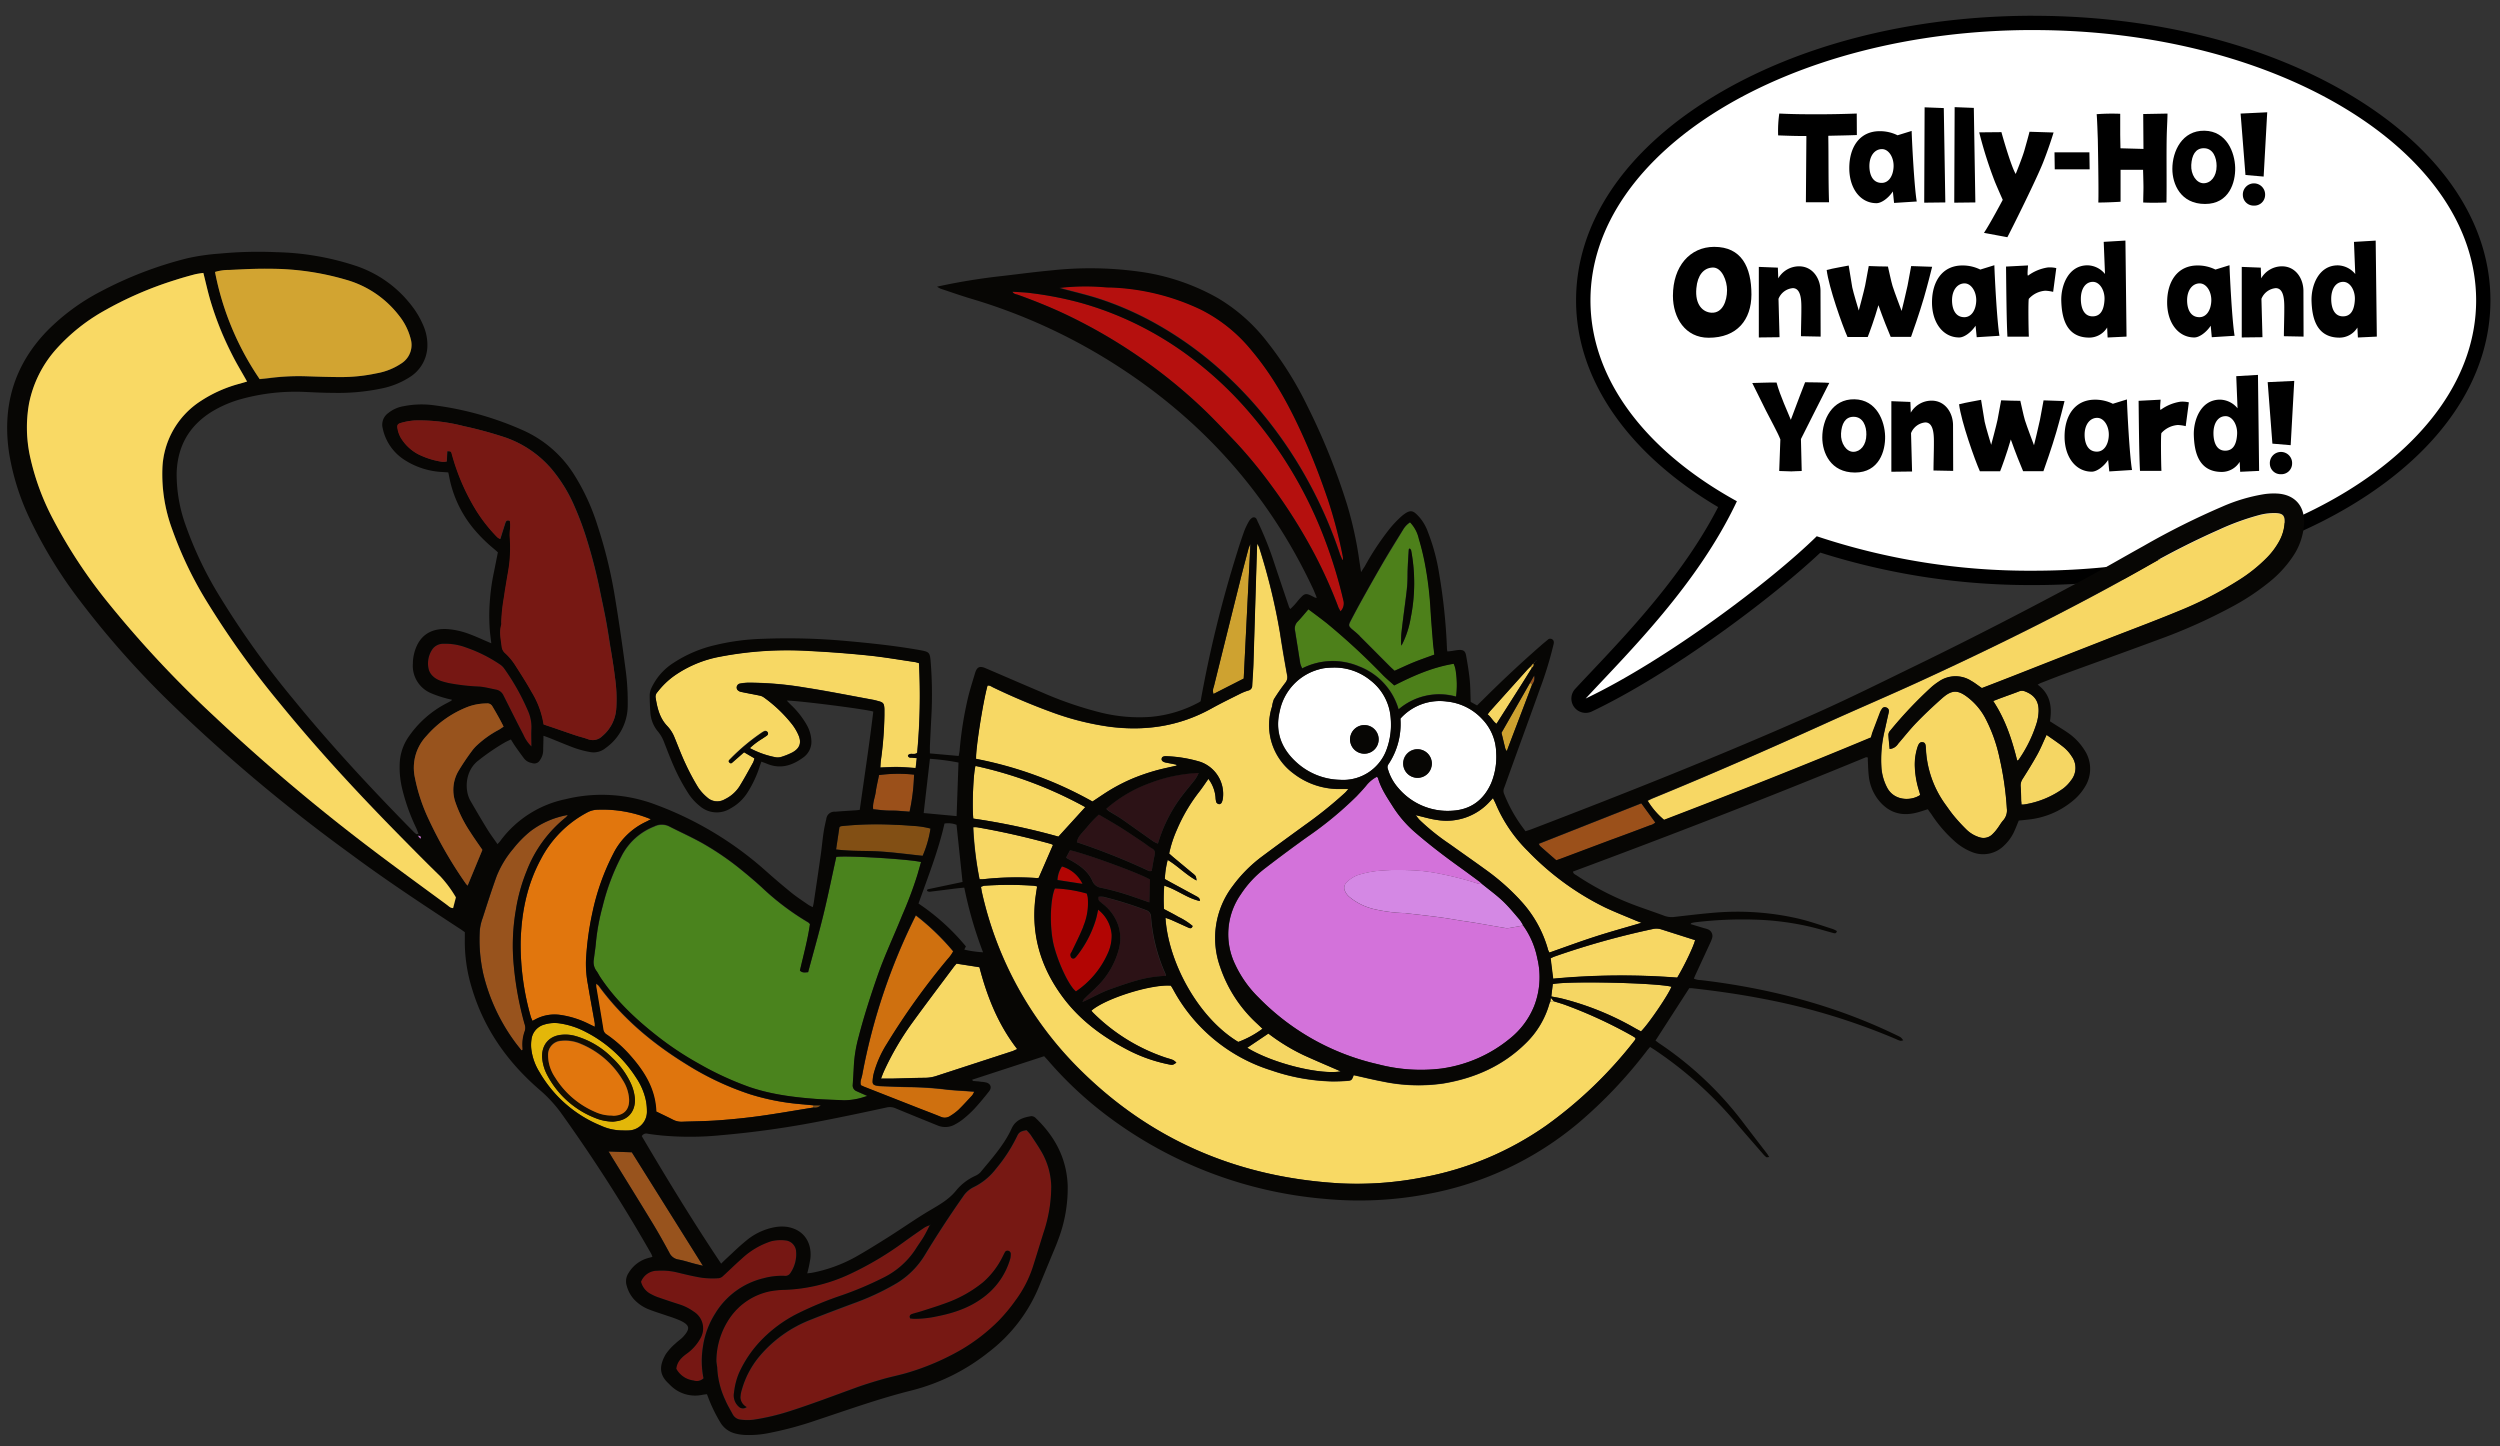 <svg id="Layer_1" data-name="Layer 1" xmlns="http://www.w3.org/2000/svg" viewBox="0 0 700 405"><rect x="0" y="0" width="700" height="405" fill="#333333" stroke="none"/><defs><style>.cls-1{fill:#fff;}.cls-2{fill:#f7d764;}.cls-3{fill:#f5d663;}.cls-4{fill:#9b501a;}.cls-5{fill:#f8d964;}.cls-6{fill:#cea230;}.cls-7{fill:#98531d;}.cls-8{fill:#d488e4;}.cls-9{fill:#4d801a;}.cls-10{fill:#070604;}.cls-11{fill:#d372da;}.cls-12{fill:#b5100e;}.cls-13{fill:#2c1216;}.cls-14{fill:#b20503;}.cls-15{fill:#f7d864;}.cls-16{fill:#771813;}.cls-17{fill:#cf700f;}.cls-18{fill:#824f14;}.cls-19{fill:#4a831d;}.cls-20{fill:#761713;}.cls-21{fill:#df750d;}.cls-22{fill:#e3b709;}.cls-23{fill:#140d01;}.cls-24{fill:#e1760d;}.cls-25{fill:#f9d964;}.cls-26{fill:#d2a431;}</style></defs><title>Artboard 1</title><path class="cls-1" d="M444,197.6a2,2,0,0,1-1.47-3.36c1.4-1.51,2.9-3.1,4.47-4.76,11.48-12.17,27.1-28.72,36.73-48.29C458,126.53,443.3,105.81,443.3,84.12c0-20.94,13.24-40.56,37.28-55.23C504.31,14.4,535.83,6.42,569.32,6.42s65,8,88.74,22.46c24,14.67,37.28,34.29,37.28,55.23s-13.24,40.56-37.28,55.23c-23.73,14.49-55.25,22.46-88.74,22.46a191.92,191.92,0,0,1-60.11-9.37c-12.7,12.19-41.34,34-64.37,45A2,2,0,0,1,444,197.6Z"/><path d="M569.32,8.42c68.49,0,124,33.89,124,75.69s-55.52,75.69-124,75.69a188.18,188.18,0,0,1-60.63-9.65c-12.78,12.56-42.14,34.69-64.71,45.44,12.18-13.1,31.4-32,42.35-55.24-25.19-13.85-41-33.92-41-56.25,0-41.8,55.52-75.69,124-75.69m0-4c-33.85,0-65.73,8.08-89.78,22.76C454.88,42.23,441.3,62.45,441.3,84.12c0,22,14.44,42.89,39.78,57.86-9.56,18.59-24.49,34.41-35.55,46.14-1.57,1.66-3.07,3.25-4.48,4.77a4,4,0,0,0,4.65,6.33c22.7-10.81,50.81-32.07,64-44.49a194.51,194.51,0,0,0,59.6,9.09c33.85,0,65.74-8.08,89.78-22.76,24.66-15.05,38.24-35.27,38.24-56.94s-13.58-41.89-38.24-56.94c-24-14.67-55.93-22.76-89.78-22.76Z"/><g id="_Group_" data-name="&lt;Group&gt;"><path class="cls-1" d="M418.93,210.76a19.23,19.23,0,0,1-1.38,8.47c-2.1,4.81-5.77,7.51-11,7.79a18.07,18.07,0,0,1-15.05-6.41,13.77,13.77,0,0,1-2.86-5.23,1.39,1.39,0,0,1,.12-1.33,20.27,20.27,0,0,0,3.37-12.57,2.43,2.43,0,0,1,0-.27,14.75,14.75,0,0,1,13-4.77,15.56,15.56,0,0,1,9.9,4.93A13.9,13.9,0,0,1,418.93,210.76Zm-18.08,3a4,4,0,1,0-4.06,4A4,4,0,0,0,400.85,213.8Z"/><path class="cls-1" d="M389.43,201.22a20.14,20.14,0,0,1-1,8.18,12.92,12.92,0,0,1-13.18,8.94,18.69,18.69,0,0,1-12.2-4.89c-4.27-3.86-6.06-8.64-4.69-14.33a15.27,15.27,0,0,1,11.06-11.73,9.84,9.84,0,0,1,1.73-.35c.76-.08,1.53-.09,2.29-.14a15.94,15.94,0,0,1,10.31,3.57A14.63,14.63,0,0,1,389.43,201.22ZM382.15,211a4,4,0,1,0-4.1-3.94A4,4,0,0,0,382.15,211Z"/><path class="cls-2" d="M529.12,209.73a3.13,3.13,0,0,0,2.38-1.47c1.73-2,3.38-4.11,5.22-6,2.26-2.32,4.63-4.55,7.05-6.7,2.82-2.5,4.53-2.45,7.48-.08a18,18,0,0,1,4.61,5.53,43.32,43.32,0,0,1,4,11.11,87.69,87.69,0,0,1,2.08,14.33,4.19,4.19,0,0,1-1,3.25c-.62.7-1.07,1.55-1.65,2.3a11.55,11.55,0,0,1-1.51,1.72,3.5,3.5,0,0,1-3.47.75,8.94,8.94,0,0,1-3.76-2.25,49.37,49.37,0,0,1-3.35-3.64c-.94-1.13-1.77-2.36-2.64-3.55a28.9,28.9,0,0,1-5.29-15.69c-.06-1-.28-1.42-.87-1.51s-1.07.22-1.42,1.26a15.84,15.84,0,0,0-.75,6.28,25,25,0,0,0,1.2,6.23c.11.33.18.67.26,1-2.61,1.78-7.29,1.63-9.23-2a14.36,14.36,0,0,1-1.61-5.38,34.79,34.79,0,0,1,.9-10.71c.31-1.5.64-3,1-4.49a5.83,5.83,0,0,0,.17-.86,1,1,0,0,0-.76-1.06.88.88,0,0,0-1.08.37,5.19,5.19,0,0,0-.6,1.08q-1,2.63-2,5.27c-.21.55-.34,1.12-.53,1.72-19.14,8-38.43,15.61-57.93,23.07a21.62,21.62,0,0,1-4.62-5.37c.56-.27,1-.51,1.49-.71C479,216.92,495,209.89,511,202.66c9.17-4.16,18.45-8.1,27.6-12.32,21.15-9.74,42-20.09,62.27-31.57a222,222,0,0,1,20.65-10.46,69.73,69.73,0,0,1,11-4,16.13,16.13,0,0,1,4.9-.58c1.83.11,2.4.72,2.33,2.58a12.24,12.24,0,0,1-1.59,5.38,21,21,0,0,1-3.39,4.51,43.26,43.26,0,0,1-7.86,6.28,104.79,104.79,0,0,1-17.3,8.84c-6.76,2.76-13.61,5.3-20.42,8q-12.67,5-25.34,9.94c-3,1.16-5.92,2.29-8.88,3.44-1.11-.77-2-1.48-2.95-2a8.17,8.17,0,0,0-9.17.21,17.51,17.51,0,0,0-2,1.51,117,117,0,0,0-11.54,12.2,1.81,1.81,0,0,0-.51,1.07C528.83,207,529,208.33,529.12,209.73Z"/><path class="cls-3" d="M566,225.24c0-.35-.07-.67-.08-1,0-1.35,0-2.71-.15-4.06a3.31,3.31,0,0,1,.57-2.14c1.42-2.24,2.82-4.49,4.1-6.81.93-1.69,1.66-3.5,2.59-5.49,1.71,1.22,3.34,2.28,4.84,3.5a10.86,10.86,0,0,1,2.2,2.51,5.53,5.53,0,0,1-.21,6.76,10.47,10.47,0,0,1-2.2,2.27,25.46,25.46,0,0,1-11,4.47A4.55,4.55,0,0,1,566,225.24Z"/><path class="cls-3" d="M564.81,213c-1.45-5.88-3.29-11.54-6.72-16.71,1.07-.41,2-.78,2.91-1.13,1.43-.54,2.87-1,4.3-1.59a2.18,2.18,0,0,1,1.69,0c2.68,1,3.93,2.81,3.81,5.68a13.07,13.07,0,0,1-.52,3.12,37.61,37.61,0,0,1-5,10.26C565.2,212.79,565,212.85,564.81,213Z"/><path class="cls-3" d="M459.47,288.77,458,288a80.23,80.23,0,0,0-20.89-8.45c-.84-.2-1.71-.33-2.74-.53l.41-3.48c4.18-.91,28.68-.38,33.23.73C467.26,278.35,461.54,286.77,459.47,288.77Z"/><path class="cls-2" d="M462.77,260.14a4.47,4.47,0,0,1,2.41.11c3.13,1,6.28,2,9.42,3-.31,1.58-2.83,6.93-5,10.5a204.18,204.18,0,0,0-34.77.32l-.71-5.71c.36-.16.71-.36,1.08-.49A223.87,223.87,0,0,1,462.77,260.14Z"/><path class="cls-4" d="M463.48,230.3a3.13,3.13,0,0,1-1.43.77c-3.69,1.4-7.38,2.78-11.07,4.17l-14,5.26-1.18.41c-1.58-1.4-3.08-2.71-4.57-4a2.5,2.5,0,0,1-.32-.62l28.69-11.33Z"/><path class="cls-5" d="M372.92,302.83c1.3,0,2.6,0,3.89-.12,1.66-.1,1.66-.12,2.24-1.62,2.7.59,5.38,1.26,8.09,1.77a48.48,48.48,0,0,0,17.06.54c8.74-1.47,16.58-4.92,23-11.23a24.82,24.82,0,0,0,6.64-11.1,4.28,4.28,0,0,1,.29-.64l.95-.07c1.12.36,2.25.67,3.35,1.08a129,129,0,0,1,18.13,8.34c.41.23.81.47,1.21.73.09.06.13.19.21.31a2.29,2.29,0,0,1-.21.44A119.55,119.55,0,0,1,433,315.11a87.94,87.94,0,0,1-34.77,14.58,95.49,95.49,0,0,1-23.41,1.62c-28.2-1.68-52.65-12.06-72.69-32.12A100.58,100.58,0,0,1,275,250c-.12-.51-.19-1-.3-1.66a3.6,3.6,0,0,1,.94-.34,101.47,101.47,0,0,1,13.79,0,8.13,8.13,0,0,1,1,.2c-.09.62-.18,1.18-.27,1.75-1.73,10.91,1,20.67,7.6,29.44,4.73,6.31,10.93,10.85,17.84,14.48A43.46,43.46,0,0,0,327.15,298c1.18.24,1.18.24,2.23-.47a4.34,4.34,0,0,0-.92-.73c-.71-.29-1.45-.47-2.18-.71A52.23,52.23,0,0,1,306,283.49a6.28,6.28,0,0,1-.44-.53c3.91-3.43,16.73-7.48,22.26-7,.19.32.42.67.61,1A47.12,47.12,0,0,0,356,299.74,56.26,56.26,0,0,0,372.92,302.83Z"/><path class="cls-3" d="M434.22,279.38l.83,1-.95.07Z"/><path class="cls-6" d="M430.28,184.84l.08-.13s0,.07,0,.09Z"/><path class="cls-6" d="M430.21,184.87l.07,0,0,.06Z"/><path class="cls-6" d="M430.24,184.9l-.37.34h0l.35-.36Z"/><polygon class="cls-7" points="430.11 188.62 430.01 188.67 430.03 188.55 430.11 188.62"/><path class="cls-6" d="M429.87,185.23h0Z"/><path class="cls-6" d="M429.86,185.25l-.15.35-.13-.1Z"/><path class="cls-7" d="M429.57,189.15a2.91,2.91,0,0,1-.61,2.53l-.54-.49Z"/><path class="cls-6" d="M429.32,185.67c.37.77-.13,1.06-.44,1.4l-.39-.41Z"/><path class="cls-3" d="M428.88,187.07c-.87,1.39-1.73,2.8-2.61,4.18-2.39,3.77-4.79,7.54-7.25,11.4-1-.72-1.52-1.9-2.49-2.65.29-.38.49-.67.72-.93l10.37-11.55c.27-.3.58-.58.87-.87Z"/><path class="cls-8" d="M425.5,257.51a11.3,11.3,0,0,1,1,1.63c-1.15.21-2.29.42-3.44.61a4.37,4.37,0,0,1-1.39.12c-2.87-.47-5.74-1-8.61-1.49-1.32-.22-2.64-.4-4-.61-1.61-.26-3.22-.54-4.83-.78s-3.23-.43-4.85-.63c-1.85-.22-3.7-.43-5.55-.64-.29,0-.59-.05-.88-.07a43,43,0,0,1-8.14-1.09,16.93,16.93,0,0,1-7-3.45,4.27,4.27,0,0,1-1.16-1.52,2.09,2.09,0,0,1,.45-2.58,8.57,8.57,0,0,1,3.07-2,28.55,28.55,0,0,1,5.29-1.14,62,62,0,0,1,8.44-.25,50.11,50.11,0,0,1,10.07,1.18,92.25,92.25,0,0,1,9.82,2.58,5.75,5.75,0,0,0,1.22.13h0l.41.32c1.81,1.47,3.71,2.85,5.39,4.45S424,255.74,425.5,257.51Z"/><path class="cls-6" d="M422.47,208.85l-.55,1.49a2.81,2.81,0,0,1-.4-.61c-.36-1.42-.7-2.85-1.1-4.52l8-14,.54.49Z"/><path class="cls-9" d="M364.61,187.15a9.06,9.06,0,0,1-.5-1.39c-.5-3.06-1-6.14-1.46-9.2a2.73,2.73,0,0,1,.74-2.57c1-1,1.92-2.2,3-3.43,1.85,1.41,3.59,2.69,5.28,4a189.77,189.77,0,0,1,15.67,14.51c1,1,2.08,1.89,3.09,2.81,5.35-2.72,10.69-5.09,16.65-6.07a8.93,8.93,0,0,1,.47,1.42,26,26,0,0,1,.19,7.78,17.48,17.48,0,0,0-16.1,3.57,18.33,18.33,0,0,0-11-12A18.86,18.86,0,0,0,364.61,187.15Z"/><path class="cls-9" d="M392.94,148.25a6.13,6.13,0,0,1,1.92-2,9.58,9.58,0,0,1,2.45,4.56,71.07,71.07,0,0,1,1.75,7.18,97.94,97.94,0,0,1,1.5,12.06c.18,3.23.45,6.45.71,9.67.09,1.16.26,2.31.4,3.57-2,.74-3.87,1.38-5.71,2.12s-3.54,1.57-5.43,2.41c-.42-.39-.86-.77-1.26-1.18-2.84-2.84-5.66-5.69-8.5-8.52-.67-.66-1.38-1.27-2.09-1.89-1-.89-1.09-1.14-.42-2.42,1.09-2.09,2.2-4.17,3.35-6.22,1.81-3.24,3.61-6.48,5.49-9.68S391,151.47,392.94,148.25Zm-.51,32.52A25.55,25.55,0,0,0,395,173a49.29,49.29,0,0,0,.09-18.92c0-.19-.23-.35-.37-.55-.15.16-.28.24-.29.31-.11,1.76-.23,3.52-.3,5.28-.07,1.59,0,3.19-.14,4.77s-.38,3.38-.59,5.07c-.33,2.68-.68,5.35-1,8-.12,1.05-.1,2.12-.13,3.18A3.14,3.14,0,0,0,392.43,180.77Z"/><path class="cls-10" d="M397,209.81a4,4,0,1,1-4.06,4A4,4,0,0,1,397,209.81Z"/><path class="cls-2" d="M418.84,225.13a41,41,0,0,0,9,13.2,77.09,77.09,0,0,0,21.58,15.76c2.82,1.33,5.73,2.46,8.6,3.68.46.19.93.36,1.63.63-4.54,1.34-8.83,2.52-13.07,3.89s-8.43,2.93-12.73,4.44a4.1,4.1,0,0,1-.37-.76,33.28,33.28,0,0,0-7.9-14,63.51,63.51,0,0,0-9.81-8.62c-3.29-2.39-6.63-4.71-9.93-7.07a62.37,62.37,0,0,1-8.39-6.75,12.26,12.26,0,0,1-.86-1.08l.14-.13c1.89.43,3.75,1,5.66,1.27a16.33,16.33,0,0,0,14.74-5.13l.92-1C418.34,224.08,418.61,224.59,418.84,225.13Z"/><path class="cls-2" d="M396.36,228.15l.38.14-.14.13Z"/><path class="cls-10" d="M395,173a25.55,25.55,0,0,1-2.6,7.77,3.14,3.14,0,0,1-.09-.6c0-1.06,0-2.12.13-3.18.29-2.68.65-5.36,1-8,.21-1.69.46-3.37.59-5.07s.07-3.18.14-4.77c.07-1.76.19-3.52.3-5.28,0-.08.13-.15.29-.31.14.2.33.36.37.55A49.29,49.29,0,0,1,395,173Z"/><path class="cls-10" d="M386,207a4,4,0,1,1-3.92-3.95A4,4,0,0,1,386,207Z"/><path class="cls-11" d="M377.79,251.12a16.93,16.93,0,0,0,7,3.45,43,43,0,0,0,8.14,1.09c.29,0,.59,0,.88.07,1.85.21,3.7.42,5.55.64,1.62.2,3.24.39,4.85.63s3.22.52,4.83.78c1.32.21,2.65.39,4,.61,2.87.49,5.74,1,8.61,1.49a4.37,4.37,0,0,0,1.39-.12c1.15-.19,2.3-.41,3.44-.61a23.53,23.53,0,0,1,3.95,9.17,21.91,21.91,0,0,1-7.67,22.51,38.49,38.49,0,0,1-19.19,8.4A47.21,47.21,0,0,1,385.87,298,67.54,67.54,0,0,1,352.4,279.3a31.66,31.66,0,0,1-6.51-9.19,19.48,19.48,0,0,1,1.56-19.68,29.18,29.18,0,0,1,6.71-7.23c3.87-3,7.81-5.89,11.78-8.76A101.07,101.07,0,0,0,379.84,223c.94-1,1.88-2,2.72-3a9.15,9.15,0,0,1,3-2.48c.12.14.28.26.32.42.86,3,2.63,5.52,4.26,8.11a32.8,32.8,0,0,0,6.41,7.27c3.79,3.29,7.78,6.32,11.85,9.24,2,1.41,3.91,2.85,5.85,4.28a9,9,0,0,1,.77.71,5.75,5.75,0,0,1-1.22-.13,92.25,92.25,0,0,0-9.82-2.58,50.11,50.11,0,0,0-10.07-1.18,62,62,0,0,0-8.44.25,28.55,28.55,0,0,0-5.29,1.14,8.57,8.57,0,0,0-3.07,2,2.09,2.09,0,0,0-.45,2.58A4.27,4.27,0,0,0,377.79,251.12Z"/><path class="cls-12" d="M375.28,155.29a123.15,123.15,0,0,0-8.43-19.61,120.8,120.8,0,0,0-13.56-20.2,111.83,111.83,0,0,0-9.69-10.28,101.75,101.75,0,0,0-18.83-14,89.87,89.87,0,0,0-17.39-7.74c-3.19-1-6.46-1.77-9.69-2.64l-1-.29a63.52,63.52,0,0,1,12.52-.2c.64.06,1.3.05,1.94.08a64.09,64.09,0,0,1,25,6.14A43.32,43.32,0,0,1,350.39,98c6.69,7.92,11.42,17,15.51,26.39,2.23,5.13,4.17,10.37,6,15.66A132.66,132.66,0,0,1,376,155.91a4.09,4.09,0,0,1,0,.8l-.2,0C375.65,156.26,375.44,155.78,375.28,155.29Z"/><path class="cls-3" d="M375.41,300c-5.7,1-18.89-2.16-26.18-6.61l5.92-4a55.43,55.43,0,0,0,9.78,6C368.39,297,371.9,298.44,375.41,300Z"/><path class="cls-6" d="M349.48,154a6.79,6.79,0,0,1,.63-1.62q-.93,18.79-1.87,37.63l-8.46,4.31a2.81,2.81,0,0,1,.08-2q3.67-14.81,7.36-29.61C347.94,159.77,348.72,156.88,349.48,154Z"/><path class="cls-13" d="M324.23,236.18a8.1,8.1,0,0,1-1.26-.59c-2.84-2-5.64-4-8.48-6-1.3-.9-2.68-1.69-4-2.54a6.49,6.49,0,0,1-.71-.64,37.88,37.88,0,0,1,12.11-7.17,43.11,43.11,0,0,1,13.75-2.87,9.16,9.16,0,0,1-1.55,2.52c-1.46,1.83-3,3.62-4.31,5.55a42.07,42.07,0,0,0-5.29,10.9C324.41,235.59,324.34,235.81,324.23,236.18Z"/><path class="cls-13" d="M321.73,243.86a188.42,188.42,0,0,0-20.2-8.06c.41-1.54.51-1.57,2.75-4.11a30.64,30.64,0,0,1,3.42-3.62c1.92,1.13,3.86,2.21,5.74,3.39,2.18,1.37,4.32,2.81,6.47,4.24.93.62,1.8,1.32,2.75,1.9a1.34,1.34,0,0,1,.7,1.47c-.08.58-.23,1.14-.34,1.72-.18,1-.35,2.05-.52,3a1,1,0,0,1-.25.08A1.4,1.4,0,0,1,321.73,243.86Z"/><path class="cls-13" d="M299.65,238.06c4.54,1,19.73,6.55,22.39,8.21-.06,2.13-.11,4.21-.17,6.39-1.54-.54-3-1-4.41-1.53a72.13,72.13,0,0,0-9.11-2.56,3.1,3.1,0,0,1-2.46-1.94c-1.17-2.64-3.42-4.26-5.85-5.63l-1.23-.67a2,2,0,0,1-.24-.27Z"/><path class="cls-14" d="M304.34,250.19a8.3,8.3,0,0,1,.27,1.09,16.75,16.75,0,0,1-1.26,8.12c-1,2.4-2.14,4.71-3.23,7.05-.13.27-.35.53-.37.8a1.39,1.39,0,0,0,.28.93.74.74,0,0,0,1.1-.06,3.29,3.29,0,0,0,.36-.39,30.79,30.79,0,0,0,5.43-10.43c.2-.73.34-1.47.6-2.59a9.83,9.83,0,0,1,3.78,7.05,12,12,0,0,1-1.22,5.46,25.08,25.08,0,0,1-8.78,10.36c-1.81-1.38-4.7-7.33-6.1-12.48-1.35-5-1.17-13.24.21-16.35A38,38,0,0,1,304.34,250.19Z"/><path class="cls-13" d="M303.09,280.57a5,5,0,0,1,.42-.81c1.69-1.64,3.51-3.17,5-4.94a23,23,0,0,0,4.82-9.29,11.52,11.52,0,0,0-.34-6.72,12.85,12.85,0,0,0-4.51-5.94c-.56-.43-1.18-.75-1-1.73a6,6,0,0,1,1.43,0,105.93,105.93,0,0,1,11.9,3.72,2,2,0,0,1,1.41,2,47.43,47.43,0,0,0,4,15.74,4.65,4.65,0,0,1,.16.67,34,34,0,0,0-7.94,1.22c-2.65.73-5.25,1.67-7.84,2.58S305.88,279.34,303.09,280.57Z"/><path class="cls-14" d="M297.4,242.6a9.21,9.21,0,0,1,5.76,4.88l-7-1.08A7.36,7.36,0,0,1,297.4,242.6Z"/><path class="cls-15" d="M303.88,226l-7.52,8.26a189.86,189.86,0,0,0-23.84-5.05c-.36-3.67,0-12.8.62-14.74A113.62,113.62,0,0,1,303.88,226Z"/><path class="cls-2" d="M294.21,236.27a3.54,3.54,0,0,1,.66.31l-4,9.2a2.06,2.06,0,0,1-.52.07,85,85,0,0,0-15.16.34c-.23,0-.46,0-.89,0a97.62,97.62,0,0,1-1.75-14.57,6.89,6.89,0,0,1,1.07,0C280.53,232.83,287.4,234.4,294.21,236.27Z"/><path class="cls-16" d="M254.86,369.18c.37,0,.77.09,1.17.1a29.48,29.48,0,0,0,6.46-.72c5-1,9.6-2.6,13.61-5.87a20.43,20.43,0,0,0,6.79-10.28,4.89,4.89,0,0,0,.13-1.22.89.89,0,0,0-.64-.95.83.83,0,0,0-1,.47c-.29.51-.52,1.06-.8,1.57a22.92,22.92,0,0,1-5.3,6.78,35.18,35.18,0,0,1-10.43,5.83c-2.2.82-4.45,1.51-6.69,2.23-.89.29-1.81.5-2.7.79C254.84,368.09,254.51,368.45,254.86,369.18ZM207,394a1.66,1.66,0,0,0,2.09.08,3.18,3.18,0,0,1-1.75-2.6,8.17,8.17,0,0,1,.38-2.25,25.25,25.25,0,0,1,4.64-9,35.55,35.55,0,0,1,14.87-10.69c3.92-1.58,7.9-3,11.85-4.53a70.73,70.73,0,0,0,12-5.61,23.34,23.34,0,0,0,7.9-7.92q5.09-8.37,10.71-16.39a7.34,7.34,0,0,1,3-2.62,17.57,17.57,0,0,0,6.2-5.12,43.72,43.72,0,0,0,6-9.32c.51-1.12,1.42-1.28,2.54-1.48a11.26,11.26,0,0,1,1.13,1.27c1.11,1.66,2.27,3.3,3.23,5.06a20.28,20.28,0,0,1,2.57,9.43,40.72,40.72,0,0,1-2.18,13c-1,3.14-1.95,6.28-2.93,9.42a32.79,32.79,0,0,1-4.92,9.53,47.35,47.35,0,0,1-4.73,5.69A51.76,51.76,0,0,1,269,378a69.81,69.81,0,0,1-14.74,6.27c-2.41.73-4.9,1.2-7.32,1.9s-5.07,1.51-7.55,2.42c-6.13,2.23-12.22,4.58-18.44,6.54a63.5,63.5,0,0,1-9.92,2.33,14.84,14.84,0,0,1-3.53,0,2.79,2.79,0,0,1-2.3-1.44c-.72-1.35-1.54-2.66-2.12-4.07a24,24,0,0,1-2.23-8.65c0-.87-.31-1.75-.25-2.62a21.47,21.47,0,0,1,3.9-11.89,18,18,0,0,1,11.29-7.3,25.61,25.61,0,0,1,4-.38A46.7,46.7,0,0,0,238,356.73a89.71,89.71,0,0,0,15-8.89c2-1.4,3.93-2.8,5.92-4.15a7.83,7.83,0,0,1,1.42-.62h0c-.57,1.09-1.09,2.2-1.72,3.25s-1.44,2.15-2.13,3.25a22.73,22.73,0,0,1-9.25,8.22,94.81,94.81,0,0,1-11.36,4.82,99.17,99.17,0,0,0-12.55,5.17,37.66,37.66,0,0,0-10.07,7.36,32.54,32.54,0,0,0-6.41,9.45,19.71,19.71,0,0,0-1.32,5.28A4.22,4.22,0,0,0,207,394Z"/><path class="cls-12" d="M376.17,168.14a3.14,3.14,0,0,1-.8,3,11.5,11.5,0,0,1-.66-1.23,133,133,0,0,0-6.5-14.5,152,152,0,0,0-12.1-19.3,133.6,133.6,0,0,0-9.82-12c-2.86-3.05-5.74-6.09-8.73-9A148.38,148.38,0,0,0,298.32,88c-4.32-2-8.75-3.81-13.23-5.43-.51-.18-1.18-.16-1.61-.88,1.63.11,3.14.14,4.63.32a99.53,99.53,0,0,1,14.37,2.74,91.69,91.69,0,0,1,12.29,4.39,93.64,93.64,0,0,1,20.11,12.06A103.15,103.15,0,0,1,350.26,116a118.61,118.61,0,0,1,20.93,35.62A130.43,130.43,0,0,1,376.17,168.14Z"/><path class="cls-10" d="M282.37,350.23a.89.89,0,0,1,.64.95,4.89,4.89,0,0,1-.13,1.22,20.43,20.43,0,0,1-6.79,10.28c-4,3.27-8.65,4.89-13.61,5.87a29.48,29.48,0,0,1-6.46.72c-.4,0-.8-.07-1.17-.1-.35-.73,0-1.09.56-1.27.89-.29,1.81-.5,2.7-.79,2.23-.73,4.49-1.41,6.69-2.23a35.18,35.18,0,0,0,10.43-5.83,22.92,22.92,0,0,0,5.3-6.78c.28-.52.51-1.06.8-1.57A.83.83,0,0,1,282.37,350.23Z"/><path class="cls-15" d="M362.16,216.6a20.86,20.86,0,0,0,13.36,4.34c.59,0,1.17,0,2,0-.37.42-.63.77-.94,1.06a115.48,115.48,0,0,1-11.18,9c-4,2.91-8,5.83-12,8.8a39.25,39.25,0,0,0-8.32,8.38,24,24,0,0,0-3.44,22.65A37.87,37.87,0,0,0,352,286.63l1.53,1.42a27.12,27.12,0,0,1-6.79,3.69c-11.3-6.79-19.64-22.44-20.39-34.76.59.21,1.13.38,1.65.61,1.62.71,3.22,1.46,4.83,2.18.48.21.91.25,1.12-.5a18.6,18.6,0,0,0-3.94-2.53c-1.32-.77-2.68-1.46-4.08-2.21A49.6,49.6,0,0,1,326,248c3.52,1.09,6.35,3.48,9.87,4.28,0,0,.08-.07.14-.12-.07-.77-.7-1-1.26-1.33l-7-3.8-1.58-.88a25.39,25.39,0,0,1,.8-5.35c2.82,1.68,5,4.06,8.07,5.75a4,4,0,0,0-.24-1.22,4.78,4.78,0,0,0-.9-.84l-5.3-4.41c-.4-.34-.79-.69-1.22-1.07a32.64,32.64,0,0,1,2.19-6.72,47.27,47.27,0,0,1,6.27-10.63c.87-1.11,1.63-2.29,2.53-3.56a10,10,0,0,1,2,5.17,5.74,5.74,0,0,0,.21,1.38,1.14,1.14,0,0,0,.79.54.86.86,0,0,0,.69-.41,4,4,0,0,0,.38-1.34,9.54,9.54,0,0,0-6.35-10.11,37.41,37.41,0,0,0-9.39-1.57c-.9,0-1.34.21-1.42.7s.34.93,1.31,1.11,1.84.35,2.77.54c0,0,.05.08.16.27-2.11.5-4.19.9-6.23,1.49A57.26,57.26,0,0,0,317.1,218a51.27,51.27,0,0,0-5.68,2.85c-1.88,1.09-3.65,2.35-5.57,3.6a108.62,108.62,0,0,0-32.59-11.94c-.14-2.8,2-16.21,3.21-20.52.64-.13,1.11.29,1.63.53a181.29,181.29,0,0,0,16.77,7.06,77.57,77.57,0,0,0,15.58,3.9c10.11,1.34,19.73-.08,28.73-5.08,2.68-1.49,5.44-2.82,8.18-4.2a13.89,13.89,0,0,1,2.13-.83,1.38,1.38,0,0,0,1.09-1.4c.1-2,.28-4,.34-6q.53-16.36,1-32.71c0-.23,0-.47.08-1a6.43,6.43,0,0,1,.52,1,174.12,174.12,0,0,1,5.85,24c.59,4,1.27,7.91,2,11.86a2.4,2.4,0,0,1-.52,2.09,54.66,54.66,0,0,0-3.2,4.63,9.22,9.22,0,0,0-.5,2A16.8,16.8,0,0,0,362.16,216.6Z"/><path class="cls-17" d="M245.3,304a8.19,8.19,0,0,0,1.58.18c2.77.1,5.53.22,8.3.26a95.1,95.1,0,0,1,9.87.69c2,.23,4,.31,6,.46l1.75.13a5.08,5.08,0,0,1-.53,1c-1.28,1.38-2.54,2.79-3.89,4.1a15.32,15.32,0,0,1-2.26,1.68,2.69,2.69,0,0,1-2.68.26c-2.12-.88-4.28-1.68-6.41-2.51l-15.13-5.93-.84-.35c-.32-1.06.2-2,.38-2.94a168.5,168.5,0,0,1,15-44.65,66.77,66.77,0,0,1,10.47,10.08,10.27,10.27,0,0,1-1.56,2.18,197,197,0,0,0-17,23.7,30.44,30.44,0,0,0-3.71,8.37,11.62,11.62,0,0,0-.3,2.09C244.32,303.49,244.55,303.79,245.3,304Z"/><path class="cls-16" d="M260.52,342.88s0,.1,0,.12a.47.47,0,0,1-.14.07h0Z"/><path class="cls-18" d="M250.44,230.94c1.76,0,3.52.18,5.28.31a23.29,23.29,0,0,1,4.82.75,30.84,30.84,0,0,1-2.18,7.62c-4-.42-8-1-12-1.21s-8,0-12.24-.57q.49-3.29.93-6.22c.24-.17.33-.27.43-.29A93.48,93.48,0,0,1,250.44,230.94Z"/><path class="cls-15" d="M211.25,212.29a5.91,5.91,0,0,1-.36,1.15c-1.26,2.26-2.49,4.55-3.85,6.75a10.07,10.07,0,0,1-4.08,3.57,4.15,4.15,0,0,1-4.94-.51,13,13,0,0,1-2.58-2.88A64.55,64.55,0,0,1,192,214c-1.17-2.51-2.15-5.1-3.21-7.66a10,10,0,0,0-2-3.1c-2.15-2.25-2.8-5.12-3.26-8.06a1.84,1.84,0,0,1,.54-1.44,22.18,22.18,0,0,1,4.68-4.54,32.63,32.63,0,0,1,12.78-5.35,99.66,99.66,0,0,1,25-1.61q8.3.41,16.57,1.26c4.39.45,8.75,1.22,13.12,1.85a9.88,9.88,0,0,1,1.07.31,173.24,173.24,0,0,1-.5,25.08c-.79.75-2-.17-2.6.8.2.68.72.54,1.17.58l1.32.13-.32,2.77c-1.73-.11-3.36-.27-5-.29s-3.16.09-4.9.15c.05-.7.07-1.33.15-1.95a101.43,101.43,0,0,0,1-12.68c0-.59,0-1.18,0-1.77-.08-1.6-.31-1.86-1.91-2.26-.46-.12-.91-.25-1.38-.33-6.37-1.16-12.73-2.45-19.13-3.43a95.57,95.57,0,0,0-15.31-1.33,13.42,13.42,0,0,0-2.63.23,1.13,1.13,0,0,0-.81,1.75,1.8,1.8,0,0,0,1,.58c1.78.38,3.57.69,5.35,1.07a2.93,2.93,0,0,1,1.1.51,38.86,38.86,0,0,1,7.9,7.55,14.26,14.26,0,0,1,1.71,2.87c1,2.25.45,3.85-1.72,5a19.31,19.31,0,0,1-3.11,1.24,3.58,3.58,0,0,1-1.39.1,25,25,0,0,1-7.35-2.59,20.34,20.34,0,0,1,3.49-2.64c.43-.31.9-.57,1.31-.9a.66.66,0,0,0,.15-.95.71.71,0,0,0-.94-.25,6.1,6.1,0,0,0-.9.55,57,57,0,0,0-8.27,6.9c-.08.08-.17.16-.25.25-.25.3-.71.61-.33,1s.84,0,1.17-.27c1-.84,1.94-1.7,2.95-2.59Z"/><path class="cls-4" d="M246.12,217a41.8,41.8,0,0,1,9.81-.12,55.08,55.08,0,0,1-1.26,10.38c-1-.08-2.14-.2-3.23-.25s-2.36,0-3.54-.1-2.21-.21-3.42-.33c-.21-1.71.51-3.25.72-4.84S245.82,218.55,246.12,217Z"/><path class="cls-15" d="M250.18,302c-1.06,0-2.11,0-3.5,0,.33-.82.54-1.41.8-2a79.19,79.19,0,0,1,7.92-13.56c3.8-5.24,7.72-10.41,11.59-15.6.25-.33.53-.62.84-1l6.41,1c2.17,8.33,5.27,16.09,10.58,22.93-.46.19-.83.36-1.21.49l-21.48,7a10.57,10.57,0,0,1-3.29.51C255.95,301.79,253.06,301.91,250.18,302Z"/><path class="cls-19" d="M226.8,258.77c-.62,4.35-1.79,8.65-2.81,13,.65.7,1.4.53,2.3.46,1.44-5.4,3-10.76,4.3-16.17s2.4-10.76,3.58-16.1c2.49-.46,20.4.61,23.74,1.43-.33,1.17-.67,2.34-1,3.5a111.88,111.88,0,0,1-4.27,11.39c-2.29,5.67-4.91,11.2-6.93,17s-3.81,11.37-5.31,17.18a38.2,38.2,0,0,0-1.3,7.81q-.12,2.73-.32,5.46a1.72,1.72,0,0,0,1.09,1.83c.85.39,1.71.76,3,1.33l-.68.21a18.45,18.45,0,0,1-5.88,1c-2.7-.14-5.41-.18-8.11-.4-6.39-.51-12.74-1.32-18.83-3.48a87.29,87.29,0,0,1-13.62-6.27,88.45,88.45,0,0,1-11.48-7.59c-6.13-4.82-11.82-10.1-16.17-16.66-.39-.59-.68-1.25-1.11-1.8a4.14,4.14,0,0,1-.7-3.19c.19-1.63.47-3.26.6-4.89a60.94,60.94,0,0,1,1.87-10,62.12,62.12,0,0,1,5.26-14,17.39,17.39,0,0,1,9.21-8.35,4.65,4.65,0,0,1,4.08-.05c3.09,1.59,6.26,3,9.3,4.7a79.08,79.08,0,0,1,11.33,7.79q2.75,2.22,5.36,4.6a72.86,72.86,0,0,0,13.08,9.87A3.56,3.56,0,0,1,226.8,258.77Z"/><path class="cls-18" d="M227.78,309.49h2a2.18,2.18,0,0,1-2,.61C227.78,309.9,227.78,309.7,227.78,309.49Z"/><path class="cls-20" d="M220.22,347.36a3.33,3.33,0,0,1,2.63,2.77,9.35,9.35,0,0,1-1.61,6.37,1.66,1.66,0,0,1-1.68.73,19.83,19.83,0,0,0-5.92.7,21.77,21.77,0,0,0-13.44,9.86,23.6,23.6,0,0,0-3.44,9.35,24.74,24.74,0,0,0,.17,8.79,2.72,2.72,0,0,1-2.77.61,6.38,6.38,0,0,1-4.85-3.29c.21-1.89,1.38-3,2.7-4.06a13.11,13.11,0,0,0,4.1-4.54,5.51,5.51,0,0,0-1.89-7.38,14.14,14.14,0,0,0-3.92-2c-2-.67-4-1.34-6-2a12.27,12.27,0,0,1-1.93-.85,5.35,5.35,0,0,1-2.94-3.52,4.86,4.86,0,0,1,4.56-3.1,18.52,18.52,0,0,1,5.6.49c2.34.56,4.68,1.13,7,1.5a25.41,25.41,0,0,0,4.59.11,2.11,2.11,0,0,0,1.2-.6c1.74-1.58,3.41-3.25,5.18-4.8a21.88,21.88,0,0,1,8.26-4.93A11.11,11.11,0,0,1,220.22,347.36Z"/><path class="cls-21" d="M209.91,306.38a65.43,65.43,0,0,0,13.83,2.75l4,.37c0,.2,0,.41,0,.61-5,.8-10,1.68-15,2.38-3.85.54-7.72.93-11.59,1.21-3.4.25-6.83.27-10.24.4a5.09,5.09,0,0,1-2.55-.56c-1.57-.8-3.16-1.55-4.71-2.3-.24-6.67-3.64-11.69-7.82-16.31a35.63,35.63,0,0,0-6-5.22,2,2,0,0,1-1-1.39c-.67-4-1.36-8-2-12a6.64,6.64,0,0,1,0-.89,4.17,4.17,0,0,1,.72.58c6.66,9.15,15.19,16.23,24.76,22.11A80.58,80.58,0,0,0,209.91,306.38Z"/><path class="cls-7" d="M196.82,354.42c-1-.24-1.66-.39-2.32-.57-1.54-.4-3-.92-4.61-1.19a3.34,3.34,0,0,1-2.49-1.94c-1.49-2.74-3-5.47-4.62-8.13-3.79-6.24-7.64-12.43-11.47-18.65-.3-.48-.59-1-.92-1.53l6.52.23Z"/><path class="cls-22" d="M164,288.94a36.49,36.49,0,0,1,14.11,12.81,18.07,18.07,0,0,1,2.63,5.95,14.74,14.74,0,0,1,.38,3.32,5.26,5.26,0,0,1-5.1,5.49,15.53,15.53,0,0,1-1.59,0,14.53,14.53,0,0,1-6-1.25A35.25,35.25,0,0,1,151,300.11a15.58,15.58,0,0,1-2.27-6.64,10.94,10.94,0,0,1,.08-2.45,4.92,4.92,0,0,1,3.63-4.15,9.71,9.71,0,0,1,4.55-.27A22.65,22.65,0,0,1,164,288.94Zm2.95,24.2a13.48,13.48,0,0,0,4.7.89c.32,0,.85-.1,1.37-.19,3.72-.68,5-3.69,4.7-6.6a12.81,12.81,0,0,0-1.17-4.06,23,23,0,0,0-5.21-7.08,23.63,23.63,0,0,0-10.1-6,10.41,10.41,0,0,0-4.72-.29c-3.71.71-5,3.78-4.71,6.62a12.5,12.5,0,0,0,1.47,4.7A25.74,25.74,0,0,0,167,313.14Z"/><path class="cls-23" d="M166.68,311.31a10.9,10.9,0,0,0,4.57,1h.57c2.91-.12,4.44-1.74,4.32-4.64a11.09,11.09,0,0,0-1.77-5.31,24.61,24.61,0,0,0-11.69-10.13,10.87,10.87,0,0,0-5.53-.89,3.88,3.88,0,0,0-3.69,4,11,11,0,0,0,.24,2.27,11.46,11.46,0,0,0,1.74,4A24.59,24.59,0,0,0,166.68,311.31Zm-5.41-21.17a23.63,23.63,0,0,1,10.1,6,23,23,0,0,1,5.21,7.08,12.81,12.81,0,0,1,1.17,4.06c.31,2.91-1,5.92-4.7,6.6-.52.1-1,.15-1.37.19a13.48,13.48,0,0,1-4.7-.89,25.74,25.74,0,0,1-13.67-12,12.5,12.5,0,0,1-1.47-4.7c-.31-2.84,1-5.91,4.71-6.62A10.41,10.41,0,0,1,161.27,290.14Z"/><path class="cls-24" d="M171.25,312.36a10.9,10.9,0,0,1-4.57-1,24.59,24.59,0,0,1-11.23-9.63,11.46,11.46,0,0,1-1.74-4,11,11,0,0,1-.24-2.27,3.88,3.88,0,0,1,3.69-4,10.87,10.87,0,0,1,5.53.89,24.61,24.61,0,0,1,11.69,10.13,11.09,11.09,0,0,1,1.77,5.31c.12,2.9-1.42,4.52-4.32,4.64Z"/><path class="cls-24" d="M166.54,286.52a6.29,6.29,0,0,1,0,1l-1.87-.91a26,26,0,0,0-7.55-2.38,11.29,11.29,0,0,0-7.18,1.19l-.84.44a10.47,10.47,0,0,1-.48-1.19,73.55,73.55,0,0,1-2.83-20.94c.19-8.1,1.75-15.91,5.65-23.12a30.91,30.91,0,0,1,13-13.11,6.39,6.39,0,0,1,2.87-.77,35.41,35.41,0,0,1,14.95,2.67c-.59.31-.93.51-1.3.68a19.51,19.51,0,0,0-9.21,8.94,65.22,65.22,0,0,0-5.83,16.43,82,82,0,0,0-1.84,13.82,31.18,31.18,0,0,0,.57,6.5C165.23,279.34,165.91,282.93,166.54,286.52Z"/><path class="cls-20" d="M124.21,180.27a16.43,16.43,0,0,1,6.39,1.08,40.05,40.05,0,0,1,9.44,4.73,4.41,4.41,0,0,1,1.12,1.07A64,64,0,0,1,147.82,199a11.23,11.23,0,0,1,1,5.13c-.11,1.52,0,3.06,0,4.93a10.53,10.53,0,0,1-2.26-3.31c-1.9-3.65-3.72-7.35-5.58-11a2.84,2.84,0,0,0-2-1.6c-1.55-.29-3.06-.72-4.67-.86a57.76,57.76,0,0,1-8.73-1c-1.65-.41-3.31-.78-4.56-2.12a4,4,0,0,1-1.05-2,7.07,7.07,0,0,1,1.14-5.38A3.76,3.76,0,0,1,124.21,180.27Z"/><path class="cls-7" d="M146,294.11c-.68-.87-1.4-1.71-2-2.6a53.11,53.11,0,0,1-8.74-19.13,43.72,43.72,0,0,1-.89-11.93,13.41,13.41,0,0,1,.8-3.42c1.26-3.92,2.51-7.84,3.91-11.71a27.87,27.87,0,0,1,4.65-7.68,30.61,30.61,0,0,1,4.82-4.9A24.27,24.27,0,0,1,159,228.2a3.77,3.77,0,0,1-.55.67,35.61,35.61,0,0,0-11,15.1,49.33,49.33,0,0,0-3,10.85,58.66,58.66,0,0,0-.76,13.19,91,91,0,0,0,3.25,18.72,3,3,0,0,1,.09,1.88,10.93,10.93,0,0,0-.65,4.86c0,.17,0,.34,0,.51Z"/><path class="cls-10" d="M274.25,246.2c.43,0,.67,0,.89,0a85,85,0,0,1,15.16-.34,2.06,2.06,0,0,0,.52-.07l4-9.2a3.54,3.54,0,0,0-.66-.31c-6.81-1.88-13.68-3.45-20.64-4.64a6.89,6.89,0,0,0-1.07,0A97.62,97.62,0,0,0,274.25,246.2Zm-1.73-17a189.86,189.86,0,0,1,23.84,5.05l7.52-8.26a113.62,113.62,0,0,0-30.74-11.54C272.54,216.36,272.16,225.49,272.52,229.16ZM145.78,263.7a73.55,73.55,0,0,0,2.83,20.94,10.47,10.47,0,0,0,.48,1.19l.84-.44a11.29,11.29,0,0,1,7.18-1.19,26,26,0,0,1,7.55,2.38l1.87.91a6.29,6.29,0,0,0,0-1c-.63-3.59-1.31-7.18-1.91-10.78a31.18,31.18,0,0,1-.57-6.5,82,82,0,0,1,1.84-13.82A65.22,65.22,0,0,1,171.73,239a19.51,19.51,0,0,1,9.21-8.94c.36-.17.71-.37,1.3-.68a35.41,35.41,0,0,0-14.95-2.67,6.39,6.39,0,0,0-2.87.77,30.91,30.91,0,0,0-13,13.11C147.53,247.79,146,255.6,145.78,263.7Zm-10.54,8.67A53.11,53.11,0,0,0,144,291.51c.64.89,1.36,1.73,2,2.6l.3-.14c0-.17,0-.34,0-.51a10.93,10.93,0,0,1,.65-4.86,3,3,0,0,0-.09-1.88A91,91,0,0,1,143.67,268a58.66,58.66,0,0,1,.76-13.19,49.33,49.33,0,0,1,3-10.85,35.61,35.61,0,0,1,11-15.1,3.77,3.77,0,0,0,.55-.67,24.27,24.27,0,0,0-10.46,4.55,30.61,30.61,0,0,0-4.82,4.9,27.87,27.87,0,0,0-4.65,7.68c-1.4,3.87-2.65,7.79-3.91,11.71a13.41,13.41,0,0,0-.8,3.42A43.72,43.72,0,0,0,135.25,272.37ZM130.93,248l4.14-10c-1.15-1.69-2.35-3.36-3.46-5.1a36.43,36.43,0,0,1-4.08-8.2,10.5,10.5,0,0,1,.77-8.71,66.45,66.45,0,0,1,3.74-5.57,11.08,11.08,0,0,1,1.65-1.84,28.38,28.38,0,0,1,5.74-4.09c.51-.26,1-.63,1.57-1-1-2.06-2.1-3.94-3.21-5.81a1.61,1.61,0,0,0-1.54-.69,15.49,15.49,0,0,0-5.18.92A29.4,29.4,0,0,0,119.47,206a13,13,0,0,0-3.29,11.76,50.15,50.15,0,0,0,3.95,11.85,119.13,119.13,0,0,0,10.25,17.73A6.2,6.2,0,0,0,130.93,248ZM121,189.12c1.25,1.34,2.91,1.72,4.56,2.12a57.76,57.76,0,0,0,8.73,1c1.6.14,3.11.57,4.67.86a2.84,2.84,0,0,1,2,1.6c1.86,3.68,3.68,7.37,5.58,11a10.53,10.53,0,0,0,2.26,3.31c0-1.87-.08-3.41,0-4.93a11.23,11.23,0,0,0-1-5.13,64,64,0,0,0-6.66-11.82,4.41,4.41,0,0,0-1.12-1.07,40.05,40.05,0,0,0-9.44-4.73,16.43,16.43,0,0,0-6.39-1.08,3.76,3.76,0,0,0-3.08,1.47,7.07,7.07,0,0,0-1.14,5.38A4,4,0,0,0,121,189.12Zm-4.43,44.46c.08.06.3-.06.62-.14-.24-.58-.43-1.11-.66-1.62a55.15,55.15,0,0,1-4-11.31,25.64,25.64,0,0,1-.6-7,14,14,0,0,1,2.34-7A29.06,29.06,0,0,1,125,196.94l1.4-.75s.05-.1.14-.27c-.61-.14-1.21-.25-1.78-.43a31,31,0,0,1-4.16-1.43,8.33,8.33,0,0,1-5-8.23,12.28,12.28,0,0,1,1.17-5.14c1.65-3.42,4.78-4.91,9-4.5a21.61,21.61,0,0,1,5,1.11c2.27.79,4.45,1.84,6.79,2.82-.15-1.33-.35-2.69-.44-4.05s-.14-2.94-.12-4.42.11-2.83.23-4.24.29-2.81.51-4.21.54-2.9.83-4.34.55-2.77.84-4.21c-.44-.39-.87-.78-1.32-1.15a42.74,42.74,0,0,1-5.5-5.49,32.23,32.23,0,0,1-6.86-14.74c-.05-.29-.12-.58-.22-1l-1.51-.1a21.52,21.52,0,0,1-10.67-3.35,13.85,13.85,0,0,1-6.18-8.92,4,4,0,0,1,1.53-4.22,9.3,9.3,0,0,1,4.3-1.94,26,26,0,0,1,8.8-.23,88.94,88.94,0,0,1,24.41,6.86,32.61,32.61,0,0,1,14.35,12.19,60.54,60.54,0,0,1,6.75,14.55,131.84,131.84,0,0,1,4.92,20.24q1.73,10.55,3.09,21.17a66.7,66.7,0,0,1,.46,8.82,14.63,14.63,0,0,1-6.2,12.12,5.26,5.26,0,0,1-4.31,1.12,28.06,28.06,0,0,1-4.27-1.11c-2.54-.93-5-2-7.55-3-.37-.15-.75-.27-1.26-.45,0,1.47-.07,2.81-.08,4.14a4.72,4.72,0,0,1-.88,2.64,1.8,1.8,0,0,1-2.26.85,3.49,3.49,0,0,1-2.23-1.3c-.85-1.13-1.67-2.28-2.48-3.43-.4-.57-.75-1.18-1.19-1.87-.57.28-1.1.5-1.61.78A61.19,61.19,0,0,0,134,212.9c-3.82,2.86-4,8.34-2.27,11.34,1.53,2.65,3.08,5.3,4.68,7.9.86,1.4,1.85,2.71,2.89,4.22.35-.39.63-.66.86-1a30.36,30.36,0,0,1,18.25-11.6,42.56,42.56,0,0,1,25.19,1.55,96.6,96.6,0,0,1,30.47,18.23q3.69,3.3,7.54,6.43c1.51,1.22,3.15,2.28,4.74,3.39a12.26,12.26,0,0,0,1.23.64c.1-.48.21-.84.26-1.21.68-4.55,1.36-9.09,2-13.64.28-2,.45-4,.75-6,.19-1.28.47-2.55.77-3.81a2.27,2.27,0,0,1,2.47-2.06c1.88-.15,3.76-.26,5.63-.39.4,0,.8-.08,1.27-.13,1.3-9.23,2.69-18.36,3.79-27.51-1.9-.66-20.87-3.07-24.23-3.09.44.45.78.82,1.15,1.18a24,24,0,0,1,4.38,5.52,9.79,9.79,0,0,1,1.34,4.17,5.42,5.42,0,0,1-2.16,5c-3.09,2.29-6.44,3.43-10.25,1.82-.48-.2-1-.37-1.56-.58-.18.5-.35.92-.48,1.35a31.33,31.33,0,0,1-3.35,7.19,12.92,12.92,0,0,1-4.84,4.56,7.22,7.22,0,0,1-8.58-.68,14.65,14.65,0,0,1-3.09-3.36,54.21,54.21,0,0,1-3.6-6.48c-1.2-2.55-2.2-5.2-3.23-7.84a10.41,10.41,0,0,0-1.7-3.07,9.24,9.24,0,0,1-2.22-5.48c-.12-1.64-.19-3.3-.18-4.94a5,5,0,0,1,.47-1.85,16.6,16.6,0,0,1,6.21-7.08,36,36,0,0,1,11.81-5,64,64,0,0,1,13.13-1.72,180.61,180.61,0,0,1,23.15.58c6.93.62,13.85,1.34,20.7,2.55,2.83.5,3,.63,3.21,3.44a115.92,115.92,0,0,1,.25,13.79c-.16,3.24-.33,6.48-.48,9.72,0,.64,0,1.28,0,2l8.05.72a12.86,12.86,0,0,0,.27-1.48,101.15,101.15,0,0,1,2-13.28c.59-2.88,1.5-5.69,2.35-8.51.52-1.69,1.31-2,2.95-1.29,5.2,2.22,10.38,4.48,15.59,6.68a104,104,0,0,0,16.52,5.7,44.76,44.76,0,0,0,14,1.24,34.81,34.81,0,0,0,13.62-4.08,4.27,4.27,0,0,0,.45-.3,338,338,0,0,1,10.27-41.79c.61-2,1.27-4,2-6a19,19,0,0,1,1.32-2.69,2.74,2.74,0,0,1,.84-.88.84.84,0,0,1,1.22.32,5.41,5.41,0,0,1,.29.64,94.8,94.8,0,0,1,4.27,10.46q2.26,6.79,4.56,13.56a3.36,3.36,0,0,0,.34.55,17.18,17.18,0,0,0,2.13-2.31c2-2.29,2.09-2.3,4.72-.91l.54.15-.12-.46c-.29-.71-.56-1.42-.88-2.11-12.43-26.58-31.22-47.53-56-63.19a158.68,158.68,0,0,0-39.78-18.06c-2.88-.86-5.71-1.86-8.56-2.81a5.5,5.5,0,0,1-.94-.56,174.59,174.59,0,0,1,18.4-3c4.57-.53,9.13-1.14,13.7-1.56a100.31,100.31,0,0,1,26.1.59,61.49,61.49,0,0,1,20.4,7.17,49.09,49.09,0,0,1,13.81,12.25,97.88,97.88,0,0,1,11.32,18.1,183.48,183.48,0,0,1,11.07,27.51,104.7,104.7,0,0,1,3.45,15.87c.13.9.28,1.8.46,3,.43-.69.71-1.12,1-1.55a75.73,75.73,0,0,1,6.69-10.19,30.39,30.39,0,0,1,3.61-3.87c2.66-2.25,3.35-1.61,5.14.36a13.07,13.07,0,0,1,2.27,4A56,56,0,0,1,403,160.86a160.13,160.13,0,0,1,2.15,20.74c0,.23.06.46.1.79.5,0,.95-.08,1.39-.14s1.16-.21,1.75-.25c1.34-.09,1.88.24,2.12,1.56.4,2.2.76,4.42,1,6.64.2,2,.2,4.11.29,6.33l1.78,1c.54-.53,1-1,1.54-1.51q8-8,16.55-15.46c.53-.46,1.08-.91,1.63-1.36a1,1,0,0,1,1.3-.21c.5.33.54.77.41,1.38a105,105,0,0,1-3.82,12.49c-2.55,7.16-5.17,14.29-7.75,21.43q-1.11,3.07-2.21,6.15a2.15,2.15,0,0,0-.14,1.7,41,41,0,0,0,5.61,10c.15.18.27.39.42.6.63-.2,1.13-.34,1.61-.52C455.41,222,482,211.46,508.17,199.83c9.85-4.38,19.49-9.21,29.19-13.92,15.31-7.45,30.44-15.27,45.44-23.32,5.87-3.15,11.62-6.51,17.44-9.74a212.5,212.5,0,0,1,22-11A48.16,48.16,0,0,1,634,138.36a19.05,19.05,0,0,1,3.7-.16c4.83.31,7.62,3.45,7.44,8.29a18.06,18.06,0,0,1-3.1,9.27,32,32,0,0,1-6.69,7.26,65.7,65.7,0,0,1-10,6.66,153.69,153.69,0,0,1-21.27,9.52c-8.72,3.24-17.48,6.37-26.22,9.57-2.16.79-4.29,1.64-6.43,2.47-.26.1-.5.26-.88.46,3.59,2.66,4.07,6.26,3.44,10.26l1.35.86c1.19.76,2.41,1.48,3.57,2.29a16.44,16.44,0,0,1,4.76,4.93,9.49,9.49,0,0,1,.06,10.37,14.92,14.92,0,0,1-3.23,3.73,23.19,23.19,0,0,1-12.67,5.35c-.87.11-1.75.18-2.58.27-.44,1.07-.82,2.06-1.25,3a12.32,12.32,0,0,1-2.74,3.88,8.31,8.31,0,0,1-9.14,1.92,15.84,15.84,0,0,1-4.91-3.09,37.21,37.21,0,0,1-6.33-7.35c-.36-.53-.74-1-1.08-1.53-1.39.41-2.66.89-4,1.14-4.35.84-7.74-.77-10.26-4.3a13.15,13.15,0,0,1-2.29-6.24c-.16-1.4-.18-2.82-.26-4.23,0-.29,0-.58,0-.84l-.21-.08-.17,0a.62.62,0,0,0-.17,0c-27.12,11.19-54.47,21.76-82,32,.08.68.66.83,1.05,1.1a79.34,79.34,0,0,0,16.5,8.41c2.7,1,5.45,1.91,8.15,2.92a6.11,6.11,0,0,0,2.95.24c3.69-.42,7.37-.87,11.07-1.17a76.23,76.23,0,0,1,23,1.58c3.38.76,6.66,1.94,10,3a7.26,7.26,0,0,1,1.17.58c-.17.75-.58.66-1,.55-2.16-.59-4.3-1.24-6.48-1.76a78.12,78.12,0,0,0-15.76-2,110.36,110.36,0,0,0-16.42.75,7.75,7.75,0,0,0-1,.2c-.1,0-.17.15-.33.3l3.75,1.13c.34.1.69.17,1,.3a2,2,0,0,1,1.29,2.54,8.22,8.22,0,0,1-.52,1.31c-1.33,2.89-2.67,5.77-4,8.66-.2.42-.37.85-.58,1.32a4.31,4.31,0,0,0,1.91.42c19.28,2.28,37.84,7.12,55.34,15.67.72.35.72.35,1.38,1.18a2.25,2.25,0,0,1-.8.16,6.57,6.57,0,0,1-1.15-.45,180.34,180.34,0,0,0-37.12-11.28c-6.66-1.3-13.37-2.25-20.1-3a5.77,5.77,0,0,0-.75,0l-9.45,14.66c.34.25.7.54,1.08.8a97.2,97.2,0,0,1,23.12,21.69c2.32,3.05,4.66,6.09,7,9.13.21.27.37.58.66,1-.4,0-.72.15-.87,0a6.48,6.48,0,0,1-1-1c-2.55-2.94-5.13-5.86-7.64-8.83a108.87,108.87,0,0,0-22.31-20c-.48-.33-1-.64-1.56-1-.37.43-.71.8-1,1.21a129.71,129.71,0,0,1-18.82,19.87A91.37,91.37,0,0,1,400,334.28,102.35,102.35,0,0,1,371,335.69a117.65,117.65,0,0,1-60.54-22.93A105.79,105.79,0,0,1,293.51,297c-.34-.4-.71-.77-1.15-1.26l-20.15,6.58c.2.52.53.35.76.39s.71.06,1.06.09l.88.12c.35,0,.71.07,1.05.14,1.36.27,1.86,1.38,1,2.48-1.34,1.72-2.74,3.4-4.21,5a31.29,31.29,0,0,1-3.13,2.86,14.82,14.82,0,0,1-2.06,1.35,5.54,5.54,0,0,1-5.09.36c-3.87-1.57-7.75-3.14-11.61-4.74a4,4,0,0,0-2.53-.3c-6,1.31-12.1,2.6-18.17,3.78a263,263,0,0,1-28.18,4,87.29,87.29,0,0,1-16.78.08c-1.29-.14-2.58-.28-3.86-.49a1.43,1.43,0,0,0-1.64.68c7.07,12,14.35,23.95,22.22,35.7.59-.57,1-1,1.5-1.45,1.78-1.63,3.49-3.35,5.37-4.86a17.33,17.33,0,0,1,8.21-3.91,11.17,11.17,0,0,1,3.34-.08c4.93.77,7,4.63,6.58,8.75a38.13,38.13,0,0,1-.89,4.27c.52-.07,1-.09,1.52-.2A41.08,41.08,0,0,0,239.46,352c3.18-1.79,6.28-3.73,9.37-5.68,3.94-2.49,7.74-5.19,11.75-7.54,2.7-1.59,5.33-3.09,7.31-5.65a15,15,0,0,1,5.2-3.9,4.51,4.51,0,0,0,1.44-1c2.89-3.5,5.94-6.88,8.08-10.93.25-.47.47-.95.7-1.43,1.09-2.31,3.2-3,5.46-3.35a1.77,1.77,0,0,1,1.23.54c5.36,5.13,8.65,11.25,8.95,18.81a40.32,40.32,0,0,1-2.65,15.23c-.55,1.55-1.22,3.06-1.85,4.59-1.16,2.83-2.35,5.65-3.5,8.49a44.23,44.23,0,0,1-14.15,18.44,57,57,0,0,1-21.37,10.66c-9.17,2.28-18,5.46-27,8.44a98.17,98.17,0,0,1-13.13,3.53,27.58,27.58,0,0,1-6.86.53,13.15,13.15,0,0,1-2.61-.41,6.71,6.71,0,0,1-4.14-3.1,43,43,0,0,1-3.27-6.65l-.47-1.24c-.43.06-.83.08-1.22.16a9.79,9.79,0,0,1-9.09-2.72c-.17-.16-.33-.34-.5-.5-2.85-2.64-2.35-5.3-.73-8.14a15.37,15.37,0,0,1,2.72-3c.71-.7,1.59-1.24,2.26-2,1.91-2.14,1.71-3.11-.7-4.32a30.6,30.6,0,0,0-3.63-1.36c-1.78-.63-3.59-1.16-5.34-1.85a11.31,11.31,0,0,1-4.21-2.85,9.21,9.21,0,0,1-2-3.68,4.2,4.2,0,0,1,.5-3.7,9.19,9.19,0,0,1,5.66-4.22c.28-.07.55-.15,1-.27a5.47,5.47,0,0,0-.3-.82,446.15,446.15,0,0,0-25.46-39.73,38.17,38.17,0,0,0-5.91-6.31c-8.9-7.7-15.45-16.95-18.85-28.3a44.16,44.16,0,0,1-2-13.76c0-.65,0-1.3,0-2-.51-.35-1-.73-1.57-1.08-10.36-6.78-20.69-13.6-30.65-21A465.71,465.71,0,0,1,48.7,197.74a253.36,253.36,0,0,1-26.23-29.42A128.64,128.64,0,0,1,8.21,145a68.21,68.21,0,0,1-5.64-18c-2-13.15,1.28-24.65,10.58-34.3a59.7,59.7,0,0,1,15-11.06,107.3,107.3,0,0,1,24.36-9.34A61.82,61.82,0,0,1,61.64,71a113.68,113.68,0,0,1,15.73-.39,75.82,75.82,0,0,1,22.39,3.87A32.73,32.73,0,0,1,115.1,85.38a24.51,24.51,0,0,1,3.56,6.08,13.51,13.51,0,0,1,1,5.7,10.5,10.5,0,0,1-5,8.48,23,23,0,0,1-8,3.17A59,59,0,0,1,93.28,110c-2.6,0-5.19-.13-7.78-.25a57.1,57.1,0,0,0-17.68,1.91,32.58,32.58,0,0,0-8.59,3.66c-6.38,4-9.55,9.74-9.77,17.19a42.21,42.21,0,0,0,2.64,14.89,103.46,103.46,0,0,0,9.58,19.86A245.34,245.34,0,0,0,82.06,195.7c10.56,12.95,21.92,25.17,33.63,37.08A6.89,6.89,0,0,0,116.61,233.58Zm.44.17,0,.39.62.66,0,0,.24,0h-.21c.22-.28.09-.52-.14-.74ZM85.91,105.36c3.24.12,6.48.23,9.72.22a47.15,47.15,0,0,0,9.82-1.05,17.93,17.93,0,0,0,7-2.8,6.12,6.12,0,0,0,2.58-6.8,17.23,17.23,0,0,0-3.33-6.57,28.52,28.52,0,0,0-14.82-10,75.89,75.89,0,0,0-21.26-3.07c-3.82-.07-7.66.15-11.48.35a13.4,13.4,0,0,0-3.91.56,80,80,0,0,0,12.5,30c1-.11,1.89-.19,2.77-.3A65,65,0,0,1,85.91,105.36Zm-77.33,23a68.92,68.92,0,0,0,6.31,17,141.39,141.39,0,0,0,15.67,23.71,305.05,305.05,0,0,0,29.2,31.25,544.14,544.14,0,0,0,42.75,36.24c7.49,5.73,15.14,11.25,22.73,16.85.48.36.93.88,1.68.87l.78-3a33.54,33.54,0,0,0-4.36-5.89c-3.76-3.58-7.4-7.27-11-11-11.89-12.05-23.38-24.47-34.07-37.6A245.89,245.89,0,0,1,58.4,169.23a106.61,106.61,0,0,1-10.16-20.95,44.55,44.55,0,0,1-2.74-17,23.46,23.46,0,0,1,10.7-19,37.24,37.24,0,0,1,11.1-4.92l1.91-.56c-1.39-2.46-2.8-4.76-4-7.16s-2.43-5-3.47-7.54S59.79,87.08,59,84.49s-1.37-5.31-2.07-8.06a23.12,23.12,0,0,0-2.34.38c-1.82.49-3.64,1-5.43,1.57a101.42,101.42,0,0,0-20.23,8.77A52.35,52.35,0,0,0,16,97.46a32.26,32.26,0,0,0-7.83,15.61A38.44,38.44,0,0,0,8.57,128.34Zm164,69.79a42,42,0,0,0-.4-8.62c-.36-3-.87-6-1.34-9-.37-2.37-.74-4.75-1.18-7.11-.5-2.65-1.09-5.28-1.62-7.92q-1.39-6.9-3.45-13.64a84.92,84.92,0,0,0-3.77-10.25,41.78,41.78,0,0,0-6.37-10.33,30,30,0,0,0-12.82-8.76,110.66,110.66,0,0,0-11.71-3.2,49.43,49.43,0,0,0-13.77-1.59,18.13,18.13,0,0,0-3.62.63c-1.15.29-1.37.64-1.13,1.78a7.76,7.76,0,0,0,.9,2.46,12.56,12.56,0,0,0,4.8,4.56,22.7,22.7,0,0,0,6.85,2.16,4.33,4.33,0,0,0,1.2-.12c0-1,.09-2,.13-2.87,1.09,0,1.07,0,1.31.87a60.29,60.29,0,0,0,6.75,15.65,43.58,43.58,0,0,0,6,7.61,3.43,3.43,0,0,0,.78.46c.5-1.57.94-3,1.41-4.47.18-.56.51-.94,1.31-.61a9.36,9.36,0,0,1,0,2.73,12.7,12.7,0,0,0,0,2.24,43.48,43.48,0,0,1-.06,6c-.17,2-.61,4.05-.92,6.08-.21,1.33-.46,2.65-.62,4a49.83,49.83,0,0,0-.81,7.34,2.25,2.25,0,0,1,0,.7c-.63,2.11-.09,4.21.14,6.3a2.87,2.87,0,0,0,.91,1.64,16.49,16.49,0,0,1,2.82,3.35c1.58,2.48,3.18,4.95,4.61,7.52a24.66,24.66,0,0,1,3.37,9.11c3,1,5.9,2.06,8.79,3,1.22.42,2.49.7,3.7,1.15a3.72,3.72,0,0,0,3.89-.87A10.93,10.93,0,0,0,172.57,198.13Zm-4.12,117.14a14.53,14.53,0,0,0,6,1.25,15.53,15.53,0,0,0,1.59,0,5.26,5.26,0,0,0,5.1-5.49,14.74,14.74,0,0,0-.38-3.32,18.07,18.07,0,0,0-2.63-5.95A36.49,36.49,0,0,0,164,288.94a22.65,22.65,0,0,0-7-2.35,9.71,9.71,0,0,0-4.55.27,4.92,4.92,0,0,0-3.63,4.15,10.94,10.94,0,0,0-.08,2.45,15.58,15.58,0,0,0,2.27,6.64A35.25,35.25,0,0,0,168.45,315.27Zm397.58-90a4.55,4.55,0,0,0,.64,0,25.46,25.46,0,0,0,11-4.47,10.47,10.47,0,0,0,2.2-2.27,5.53,5.53,0,0,0,.21-6.76,10.86,10.86,0,0,0-2.2-2.51c-1.5-1.22-3.13-2.28-4.84-3.5-.93,2-1.65,3.8-2.59,5.49-1.28,2.32-2.68,4.57-4.1,6.81a3.31,3.31,0,0,0-.57,2.14c.1,1.35.1,2.71.15,4.06C566,224.56,566,224.89,566,225.24ZM189.89,352.66c1.56.28,3.07.79,4.61,1.19.67.17,1.34.33,2.32.57l-19.91-31.78-6.52-.23c.33.55.62,1,.92,1.53,3.83,6.21,7.68,12.41,11.47,18.65,1.62,2.66,3.13,5.4,4.62,8.13A3.34,3.34,0,0,0,189.89,352.66ZM322.24,243.9a1,1,0,0,0,.25-.08c.17-1,.34-2,.52-3,.1-.57.26-1.14.34-1.72a1.34,1.34,0,0,0-.7-1.47c-1-.57-1.82-1.28-2.75-1.9-2.15-1.43-4.28-2.87-6.47-4.24-1.88-1.17-3.81-2.26-5.74-3.39a30.64,30.64,0,0,0-3.42,3.62c-2.24,2.53-2.34,2.57-2.75,4.11a188.42,188.42,0,0,1,20.2,8.06A1.4,1.4,0,0,0,322.24,243.9Zm-7.76-14.28c2.85,2,5.65,4,8.48,6a8.1,8.1,0,0,0,1.26.59c.11-.36.17-.59.25-.8a42.07,42.07,0,0,1,5.29-10.9c1.33-1.93,2.85-3.72,4.31-5.55a9.16,9.16,0,0,0,1.55-2.52,43.11,43.11,0,0,0-13.75,2.87,37.88,37.88,0,0,0-12.11,7.17,6.49,6.49,0,0,0,.71.64C311.81,227.93,313.19,228.72,314.49,229.62Zm-6,23.24A12.85,12.85,0,0,1,313,258.8a11.52,11.52,0,0,1,.34,6.72,23,23,0,0,1-4.82,9.29c-1.54,1.77-3.36,3.3-5,4.94a5,5,0,0,0-.42.81c2.78-1.23,5.08-2.63,7.59-3.52s5.19-1.85,7.84-2.58a34,34,0,0,1,7.94-1.22,4.65,4.65,0,0,0-.16-.67,47.43,47.43,0,0,1-4-15.74,2,2,0,0,0-1.41-2,105.93,105.93,0,0,0-11.9-3.72,6,6,0,0,0-1.43,0C307.34,252.1,308,252.43,308.52,252.86Zm-5.18,6.55a16.75,16.75,0,0,0,1.26-8.12,8.3,8.3,0,0,0-.27-1.09,38,38,0,0,0-8.92-1.44c-1.38,3.11-1.56,11.37-.21,16.35,1.4,5.16,4.28,11.1,6.1,12.48a25.08,25.08,0,0,0,8.78-10.36,12,12,0,0,0,1.22-5.46,9.83,9.83,0,0,0-3.78-7.05c-.25,1.11-.39,1.86-.6,2.59a30.79,30.79,0,0,1-5.43,10.43,3.29,3.29,0,0,1-.36.39.74.74,0,0,1-1.1.06,1.39,1.39,0,0,1-.28-.93c0-.27.24-.53.37-.8C301.21,264.11,302.39,261.8,303.35,259.4Zm-3.3-18.4c2.43,1.38,4.68,3,5.85,5.63a3.1,3.1,0,0,0,2.46,1.94,72.13,72.13,0,0,1,9.11,2.56c1.44.49,2.87,1,4.41,1.53.06-2.17.12-4.26.17-6.39-2.65-1.66-17.85-7.21-22.39-8.21l-1.07,2a2,2,0,0,0,.24.27Zm3.1,6.48a9.21,9.21,0,0,0-5.76-4.88,7.36,7.36,0,0,0-1.26,3.8Zm77.6-69.37c2.84,2.83,5.66,5.68,8.5,8.52.41.41.84.78,1.26,1.18,1.89-.84,3.63-1.68,5.43-2.41s3.72-1.39,5.71-2.12c-.14-1.26-.31-2.41-.4-3.57-.26-3.22-.53-6.44-.71-9.67a97.94,97.94,0,0,0-1.5-12.06,71.07,71.07,0,0,0-1.75-7.18,9.58,9.58,0,0,0-2.45-4.56,6.13,6.13,0,0,0-1.92,2c-2,3.22-4,6.41-5.87,9.66s-3.69,6.44-5.49,9.68c-1.15,2.06-2.26,4.14-3.35,6.22-.67,1.28-.59,1.53.42,2.42C379.37,176.84,380.09,177.45,380.76,178.12ZM247.91,226.93c1.18.07,2.36,0,3.54.1s2.18.17,3.23.25a55.08,55.08,0,0,0,1.26-10.38,41.8,41.8,0,0,0-9.81.12c-.3,1.53-.7,3.12-.92,4.73s-.93,3.13-.72,4.84C245.7,226.72,246.8,226.86,247.91,226.93Zm-6,77.31L257,310.17c2.14.84,4.29,1.64,6.41,2.51a2.69,2.69,0,0,0,2.68-.26,15.32,15.32,0,0,0,2.26-1.68c1.35-1.32,2.61-2.72,3.89-4.1a5.08,5.08,0,0,0,.53-1l-1.75-.13c-2-.15-4-.23-6-.46a95.1,95.1,0,0,0-9.87-.69c-2.77,0-5.54-.16-8.3-.26a8.19,8.19,0,0,1-1.58-.18c-.75-.18-1-.48-.94-1.26a11.62,11.62,0,0,1,.3-2.09,30.44,30.44,0,0,1,3.71-8.37,197,197,0,0,1,17-23.7,10.27,10.27,0,0,0,1.56-2.18,66.77,66.77,0,0,0-10.47-10.08,168.5,168.5,0,0,0-15,44.65c-.18,1-.69,1.88-.38,2.94Zm-14.09,5.86a2.18,2.18,0,0,0,2-.61h-2l-4-.37a65.43,65.43,0,0,1-13.83-2.75,80.58,80.58,0,0,1-17.54-8.27c-9.57-5.88-18.09-13-24.76-22.11a4.17,4.17,0,0,0-.72-.58,6.64,6.64,0,0,0,0,.89c.67,4,1.37,8,2,12a2,2,0,0,0,1,1.39,35.63,35.63,0,0,1,6,5.22c4.19,4.62,7.58,9.64,7.82,16.31,1.54.75,3.14,1.5,4.71,2.3a5.09,5.09,0,0,0,2.55.56c3.41-.13,6.83-.15,10.24-.4,3.87-.29,7.75-.68,11.59-1.21C217.8,311.78,222.78,310.9,227.78,310.1Zm-8.22,47.13a1.66,1.66,0,0,0,1.68-.73,9.35,9.35,0,0,0,1.61-6.37,3.33,3.33,0,0,0-2.63-2.77,11.11,11.11,0,0,0-4.38.21,21.88,21.88,0,0,0-8.26,4.93c-1.77,1.55-3.44,3.22-5.18,4.8a2.11,2.11,0,0,1-1.2.6,25.41,25.41,0,0,1-4.59-.11c-2.37-.37-4.71-.94-7-1.5a18.52,18.52,0,0,0-5.6-.49,4.86,4.86,0,0,0-4.56,3.1,5.35,5.35,0,0,0,2.94,3.52,12.27,12.27,0,0,0,1.93.85c2,.7,4,1.36,6,2a14.14,14.14,0,0,1,3.92,2,5.51,5.51,0,0,1,1.89,7.38,13.11,13.11,0,0,1-4.1,4.54c-1.32,1-2.49,2.17-2.7,4.06a6.38,6.38,0,0,0,4.85,3.29,2.72,2.72,0,0,0,2.77-.61,24.74,24.74,0,0,1-.17-8.79,23.6,23.6,0,0,1,3.44-9.35,21.77,21.77,0,0,1,13.44-9.86A19.83,19.83,0,0,1,219.56,357.23ZM214.92,205a.66.66,0,0,1-.15.95c-.41.33-.88.59-1.31.9a20.34,20.34,0,0,0-3.49,2.64,25,25,0,0,0,7.35,2.59,3.58,3.58,0,0,0,1.39-.1,19.31,19.31,0,0,0,3.11-1.24c2.18-1.19,2.72-2.79,1.72-5a14.26,14.26,0,0,0-1.71-2.87,38.86,38.86,0,0,0-7.9-7.55,2.93,2.93,0,0,0-1.1-.51c-1.78-.38-3.57-.68-5.35-1.07a1.8,1.8,0,0,1-1-.58,1.13,1.13,0,0,1,.81-1.75,13.42,13.42,0,0,1,2.63-.23,95.57,95.57,0,0,1,15.31,1.33c6.4,1,12.75,2.26,19.13,3.43.46.08.92.21,1.38.33,1.61.41,1.83.67,1.91,2.26,0,.59,0,1.18,0,1.77a101.43,101.43,0,0,1-1,12.68c-.08.62-.09,1.25-.15,1.95,1.74-.06,3.32-.18,4.9-.15s3.26.18,5,.29l.32-2.77-1.32-.13c-.45,0-1,.1-1.17-.58.61-1,1.81,0,2.6-.8a173.24,173.24,0,0,0,.5-25.08,9.88,9.88,0,0,0-1.07-.31c-4.37-.63-8.73-1.4-13.12-1.85q-8.26-.85-16.57-1.26a99.66,99.66,0,0,0-25,1.61,32.63,32.63,0,0,0-12.78,5.35,22.18,22.18,0,0,0-4.68,4.54,1.84,1.84,0,0,0-.54,1.44c.46,2.94,1.11,5.8,3.26,8.06a10,10,0,0,1,2,3.1c1.06,2.56,2,5.15,3.21,7.66a64.55,64.55,0,0,0,3.39,6.38,13,13,0,0,0,2.58,2.88,4.15,4.15,0,0,0,4.94.51,10.07,10.07,0,0,0,4.08-3.57c1.36-2.2,2.59-4.48,3.85-6.75a5.91,5.91,0,0,0,.36-1.15l-2.9-1.68c-1,.89-2,1.75-2.95,2.59-.34.29-.7.8-1.17.27s.07-.73.33-1c.08-.09.17-.17.25-.25a57,57,0,0,1,8.27-6.9,6.1,6.1,0,0,1,.9-.55A.71.71,0,0,1,214.92,205Zm-7.41,192.52a14.84,14.84,0,0,0,3.53,0,63.5,63.5,0,0,0,9.92-2.33c6.23-2,12.32-4.31,18.44-6.54,2.48-.9,5-1.68,7.55-2.42s4.91-1.17,7.32-1.9A69.81,69.81,0,0,0,269,378a51.76,51.76,0,0,0,10.59-8.17,47.35,47.35,0,0,0,4.73-5.69,32.79,32.79,0,0,0,4.92-9.53c1-3.14,1.95-6.28,2.93-9.42a40.72,40.72,0,0,0,2.18-13,20.28,20.28,0,0,0-2.57-9.43c-1-1.75-2.12-3.39-3.23-5.06a11.26,11.26,0,0,0-1.13-1.27c-1.12.21-2,.37-2.54,1.48a43.72,43.72,0,0,1-6,9.32,17.57,17.57,0,0,1-6.2,5.12,7.34,7.34,0,0,0-3,2.62q-5.62,8-10.71,16.39a23.34,23.34,0,0,1-7.9,7.92,70.73,70.73,0,0,1-12,5.61c-4,1.49-7.93,2.95-11.85,4.53a35.55,35.55,0,0,0-14.87,10.69,25.25,25.25,0,0,0-4.64,9,8.17,8.17,0,0,0-.38,2.25,3.18,3.18,0,0,0,1.75,2.6A1.66,1.66,0,0,1,207,394a4.22,4.22,0,0,1-1.47-4.12,19.71,19.71,0,0,1,1.32-5.28,32.54,32.54,0,0,1,6.41-9.45,37.66,37.66,0,0,1,10.07-7.36,99.17,99.17,0,0,1,12.55-5.17,94.81,94.81,0,0,0,11.36-4.82,22.73,22.73,0,0,0,9.25-8.22c.68-1.1,1.47-2.14,2.13-3.25s1.15-2.16,1.72-3.25a.47.47,0,0,0,.14-.07s0-.08,0-.12l-.17.18a7.83,7.83,0,0,0-1.42.62c-2,1.36-4,2.75-5.92,4.15a89.71,89.71,0,0,1-15,8.89,46.7,46.7,0,0,1-18.19,4.43,25.61,25.61,0,0,0-4,.38,18,18,0,0,0-11.29,7.3,21.47,21.47,0,0,0-3.9,11.89c-.05.86.24,1.74.25,2.62a24,24,0,0,0,2.23,8.65c.58,1.41,1.4,2.72,2.12,4.07A2.79,2.79,0,0,0,207.51,397.51Zm1.84-93.33c6.09,2.15,12.44,3,18.83,3.48,2.7.22,5.41.26,8.11.4a18.45,18.45,0,0,0,5.88-1l.68-.21c-1.27-.57-2.14-.94-3-1.33a1.72,1.72,0,0,1-1.09-1.83q.19-2.73.32-5.46a38.2,38.2,0,0,1,1.3-7.81c1.5-5.81,3.34-11.51,5.31-17.18s4.65-11.32,6.93-17a111.88,111.88,0,0,0,4.27-11.39c.33-1.17.67-2.33,1-3.5-3.34-.82-21.25-1.89-23.74-1.43-1.18,5.35-2.27,10.75-3.58,16.1s-2.85,10.77-4.3,16.17c-.91.07-1.65.24-2.3-.46,1-4.34,2.19-8.64,2.81-13a3.56,3.56,0,0,0-.44-.48,72.86,72.86,0,0,1-13.08-9.87q-2.61-2.37-5.36-4.6A79.08,79.08,0,0,0,196.59,236c-3-1.68-6.21-3.11-9.3-4.7a4.65,4.65,0,0,0-4.08.05,17.39,17.39,0,0,0-9.21,8.35,62.12,62.12,0,0,0-5.26,14,60.94,60.94,0,0,0-1.87,10c-.13,1.64-.41,3.26-.6,4.89a4.14,4.14,0,0,0,.7,3.19c.43.55.72,1.21,1.11,1.8,4.36,6.56,10,11.84,16.17,16.66a88.45,88.45,0,0,0,11.48,7.59A87.29,87.29,0,0,0,209.35,304.18ZM346.7,291.74a27.12,27.12,0,0,0,6.79-3.69L352,286.63a37.87,37.87,0,0,1-10.31-15.84,24,24,0,0,1,3.44-22.65,39.25,39.25,0,0,1,8.32-8.38c4-3,8-5.89,12-8.8a115.48,115.48,0,0,0,11.18-9c.31-.29.57-.64.94-1.06-.8,0-1.39,0-2,0a20.86,20.86,0,0,1-13.36-4.34,16.8,16.8,0,0,1-6-18.76,9.22,9.22,0,0,1,.5-2,54.66,54.66,0,0,1,3.2-4.63,2.4,2.4,0,0,0,.52-2.09c-.7-3.94-1.38-7.89-2-11.86a174.12,174.12,0,0,0-5.85-24,6.43,6.43,0,0,0-.52-1c0,.51-.07.74-.08,1q-.51,16.36-1,32.71c-.07,2-.24,4-.34,6a1.38,1.38,0,0,1-1.09,1.4,13.89,13.89,0,0,0-2.13.83c-2.74,1.38-5.5,2.71-8.18,4.2-9,5-18.62,6.43-28.73,5.08a77.57,77.57,0,0,1-15.58-3.9,181.29,181.29,0,0,1-16.77-7.06c-.51-.24-1-.67-1.63-.53-1.23,4.31-3.35,17.71-3.21,20.52a108.62,108.62,0,0,1,32.59,11.94c1.91-1.25,3.69-2.51,5.57-3.6A51.27,51.27,0,0,1,317.1,218a57.26,57.26,0,0,1,6.16-2.16c2-.59,4.12-1,6.23-1.49-.11-.19-.13-.26-.16-.27-.92-.18-1.84-.37-2.77-.54s-1.41-.54-1.31-1.11.52-.75,1.42-.7a37.41,37.41,0,0,1,9.39,1.57,9.54,9.54,0,0,1,6.35,10.11,4,4,0,0,1-.38,1.34.86.86,0,0,1-.69.41,1.14,1.14,0,0,1-.79-.54,5.74,5.74,0,0,1-.21-1.38,10,10,0,0,0-2-5.17c-.9,1.27-1.67,2.45-2.53,3.56a47.27,47.27,0,0,0-6.27,10.63,32.64,32.64,0,0,0-2.19,6.72c.43.38.82.73,1.22,1.07l5.3,4.41a4.78,4.78,0,0,1,.9.84,4,4,0,0,1,.24,1.22c-3.07-1.69-5.25-4.08-8.07-5.75a25.39,25.39,0,0,0-.8,5.35l1.58.88,7,3.8c.55.3,1.18.55,1.26,1.33-.06.05-.11.13-.14.12-3.52-.8-6.35-3.19-9.87-4.28a49.6,49.6,0,0,0-.07,6.56c1.4.75,2.76,1.44,4.08,2.21a18.6,18.6,0,0,1,3.94,2.53c-.21.75-.64.71-1.12.5-1.61-.72-3.22-1.47-4.83-2.18-.52-.23-1.06-.39-1.65-.61C327.06,269.29,335.4,284.95,346.7,291.74ZM558.1,196.28c3.42,5.16,5.27,10.83,6.72,16.71.2-.13.39-.2.47-.33a37.61,37.61,0,0,0,5-10.26,13.07,13.07,0,0,0,.52-3.12c.12-2.87-1.13-4.64-3.81-5.68a2.18,2.18,0,0,0-1.69,0c-1.42.55-2.87,1.05-4.3,1.59C560.08,195.5,559.16,195.87,558.1,196.28ZM434.36,279c1,.2,1.89.33,2.74.53A80.23,80.23,0,0,1,458,288l1.48.81c2.07-2,7.79-10.42,8.53-12.53-4.54-1.11-29.05-1.64-33.23-.73Zm-4.86,2.88a22.52,22.52,0,0,0,.95-13.55,23.53,23.53,0,0,0-3.95-9.17,11.3,11.3,0,0,0-1-1.63c-1.53-1.77-3-3.59-4.7-5.2s-3.59-3-5.39-4.45l-.41-.32h0a9,9,0,0,0-.77-.71c-1.94-1.43-3.89-2.87-5.85-4.28-4.07-2.93-8.06-6-11.85-9.24A32.8,32.8,0,0,1,390.1,226c-1.63-2.59-3.39-5.11-4.26-8.11,0-.15-.21-.27-.32-.42a9.15,9.15,0,0,0-3,2.48c-.84,1.06-1.78,2-2.72,3a101.07,101.07,0,0,1-13.9,11.45c-4,2.86-7.91,5.77-11.78,8.76a29.18,29.18,0,0,0-6.71,7.23,19.48,19.48,0,0,0-1.56,19.68,31.66,31.66,0,0,0,6.51,9.19A67.54,67.54,0,0,0,385.87,298a47.21,47.21,0,0,0,17.72,1.18,38.49,38.49,0,0,0,19.19-8.4A22.65,22.65,0,0,0,429.5,281.86Zm-.18-96.2-.83,1c-.29.29-.6.57-.87.87l-10.37,11.55c-.23.26-.42.55-.72.93,1,.75,1.45,1.93,2.49,2.65,2.46-3.87,4.86-7.63,7.25-11.4.88-1.39,1.74-2.79,2.61-4.18C429.2,186.72,429.69,186.44,429.32,185.67Zm.55-.43.37-.34,0-.06.06,0s0-.06,0-.09l-.08.13-.07,0-.35.36h0l-.28.25.13.1.15-.35Zm.14,3.43.1,0-.08-.07Zm-.45.48-1.15,2-8,14c.41,1.67.74,3.1,1.1,4.52a2.81,2.81,0,0,0,.4.61l.55-1.49L429,191.69A2.91,2.91,0,0,0,429.57,189.15Zm-4,62.79a33.28,33.28,0,0,1,7.9,14,4.1,4.1,0,0,0,.37.76c4.29-1.51,8.48-3.06,12.73-4.44s8.53-2.55,13.07-3.89c-.71-.27-1.17-.44-1.63-.63-2.87-1.21-5.78-2.35-8.6-3.68a77.09,77.09,0,0,1-21.58-15.76,41,41,0,0,1-9-13.2c-.22-.53-.5-1-.79-1.65l-.92,1a16.33,16.33,0,0,1-14.74,5.13c-1.91-.25-3.77-.84-5.66-1.27l-.38-.14.23.27a12.26,12.26,0,0,0,.86,1.08,62.37,62.37,0,0,0,8.39,6.75c3.31,2.37,6.64,4.69,9.93,7.07A63.51,63.51,0,0,1,425.58,251.94Zm-49.75-95.2.2,0a4.09,4.09,0,0,0,0-.8,132.66,132.66,0,0,0-4.14-15.85c-1.8-5.29-3.75-10.53-6-15.66-4.1-9.43-8.82-18.48-15.51-26.39a43.32,43.32,0,0,0-14.24-11.4,64.09,64.09,0,0,0-25-6.14c-.65,0-1.3,0-1.94-.08a63.52,63.52,0,0,0-12.52.2l1,.29c3.23.87,6.5,1.63,9.69,2.64a89.87,89.87,0,0,1,17.39,7.74,101.75,101.75,0,0,1,18.83,14,111.83,111.83,0,0,1,9.69,10.28,120.8,120.8,0,0,1,13.56,20.2,123.15,123.15,0,0,1,8.43,19.61C375.44,155.78,375.65,156.26,375.83,156.74Zm-11.22,30.41a18.86,18.86,0,0,1,16-.52,18.33,18.33,0,0,1,11,12,17.48,17.48,0,0,1,16.1-3.57,26,26,0,0,0-.19-7.78,8.93,8.93,0,0,0-.47-1.42c-6,1-11.3,3.35-16.65,6.07-1-.92-2.1-1.82-3.09-2.81a189.77,189.77,0,0,0-15.67-14.51c-1.69-1.35-3.43-2.63-5.28-4-1.05,1.23-2,2.39-3,3.43a2.73,2.73,0,0,0-.74,2.57c.5,3.07,1,6.14,1.46,9.2A9.06,9.06,0,0,0,364.61,187.15Zm10.1-17.22a11.5,11.5,0,0,0,.66,1.23,3.14,3.14,0,0,0,.8-3,130.43,130.43,0,0,0-5-16.55A118.61,118.61,0,0,0,350.26,116a103.15,103.15,0,0,0-15.39-14.79,93.64,93.64,0,0,0-20.11-12.06,91.69,91.69,0,0,0-12.29-4.39A99.53,99.53,0,0,0,288.1,82c-1.49-.18-3-.21-4.63-.32.43.72,1.1.7,1.61.88,4.49,1.62,8.92,3.39,13.23,5.43a148.38,148.38,0,0,1,39.24,27.1c3,2.93,5.87,6,8.73,9a133.6,133.6,0,0,1,9.82,12,152,152,0,0,1,12.1,19.3A133,133,0,0,1,374.71,169.93Zm.08,161.38a95.49,95.49,0,0,0,23.41-1.62A87.94,87.94,0,0,0,433,315.11a119.55,119.55,0,0,0,24.75-23.86,2.29,2.29,0,0,0,.21-.44c-.08-.12-.12-.25-.21-.31-.39-.26-.8-.5-1.21-.73a129,129,0,0,0-18.13-8.34c-1.1-.41-2.23-.72-3.35-1.08l-.83-1-.12,1a4.28,4.28,0,0,0-.29.64,24.82,24.82,0,0,1-6.64,11.1c-6.39,6.31-14.24,9.76-23,11.23a48.48,48.48,0,0,1-17.06-.54c-2.71-.51-5.39-1.17-8.09-1.77-.58,1.5-.58,1.52-2.24,1.62-1.29.08-2.59.13-3.89.12a56.26,56.26,0,0,1-17-3.09A47.12,47.12,0,0,1,328.47,277c-.2-.36-.42-.7-.61-1-5.53-.44-18.35,3.6-22.26,7a6.28,6.28,0,0,0,.44.53,52.23,52.23,0,0,0,20.25,12.57c.73.24,1.48.42,2.18.71a4.34,4.34,0,0,1,.92.73c-1,.71-1.05.71-2.23.47a43.46,43.46,0,0,1-11.61-4.14c-6.91-3.63-13.1-8.17-17.84-14.48-6.57-8.77-9.34-18.52-7.6-29.44.09-.56.17-1.13.27-1.75a8.13,8.13,0,0,0-1-.2,101.47,101.47,0,0,0-13.79,0,3.6,3.6,0,0,0-.94.34c.11.62.18,1.14.3,1.66a100.58,100.58,0,0,0,27.12,49.22C322.14,319.25,346.6,329.62,374.79,331.31Zm-25.56-37.95c7.28,4.45,20.48,7.62,26.18,6.61-3.51-1.53-7-3-10.47-4.58a55.43,55.43,0,0,1-9.78-6ZM528.1,198.09a1,1,0,0,1,.76,1.06,5.83,5.83,0,0,1-.17.86c-.32,1.5-.65,3-1,4.49a34.79,34.79,0,0,0-.9,10.71,14.36,14.36,0,0,0,1.61,5.38c1.94,3.63,6.62,3.77,9.23,2-.08-.32-.16-.66-.26-1a25,25,0,0,1-1.2-6.23,15.84,15.84,0,0,1,.75-6.28c.35-1,.75-1.37,1.42-1.26s.8.47.87,1.51A28.9,28.9,0,0,0,544.53,225c.87,1.19,1.69,2.42,2.64,3.55a49.37,49.37,0,0,0,3.35,3.64,8.94,8.94,0,0,0,3.76,2.25,3.5,3.5,0,0,0,3.47-.75,11.55,11.55,0,0,0,1.51-1.72c.57-.75,1-1.59,1.65-2.3a4.19,4.19,0,0,0,1-3.25,87.69,87.69,0,0,0-2.08-14.33,43.32,43.32,0,0,0-4-11.11,18,18,0,0,0-4.61-5.53c-3-2.37-4.66-2.42-7.48.08-2.43,2.15-4.8,4.37-7.05,6.7-1.85,1.9-3.5,4-5.22,6a3.13,3.13,0,0,1-2.38,1.47c-.13-1.4-.3-2.74-.35-4.07a1.81,1.81,0,0,1,.51-1.07,117,117,0,0,1,11.54-12.2,17.51,17.51,0,0,1,2-1.51,8.17,8.17,0,0,1,9.17-.21c1,.56,1.84,1.27,2.95,2,3-1.14,5.92-2.28,8.88-3.44q12.67-5,25.34-9.94c6.8-2.66,13.66-5.2,20.42-8a104.79,104.79,0,0,0,17.3-8.84,43.26,43.26,0,0,0,7.86-6.28,21,21,0,0,0,3.39-4.51,12.24,12.24,0,0,0,1.59-5.38c.08-1.85-.5-2.47-2.33-2.58a16.13,16.13,0,0,0-4.9.58,69.73,69.73,0,0,0-11,4,222,222,0,0,0-20.65,10.46c-20.27,11.48-41.12,21.83-62.27,31.57-9.15,4.22-18.43,8.16-27.6,12.32-15.94,7.23-32,14.26-48.17,20.86-.48.2-.93.44-1.49.71a21.62,21.62,0,0,0,4.62,5.37c19.5-7.46,38.79-15.07,57.93-23.07.18-.6.32-1.17.53-1.72q1-2.64,2-5.27a5.19,5.19,0,0,1,.6-1.08A.88.88,0,0,1,528.1,198.09Zm-58.46,75.63c2.12-3.58,4.64-8.92,5-10.5-3.14-1-6.28-2-9.42-3a4.47,4.47,0,0,0-2.41-.11,223.87,223.87,0,0,0-27.53,7.7c-.37.13-.72.33-1.08.49l.71,5.71A204.18,204.18,0,0,1,469.64,273.72Zm-7.59-42.65a3.13,3.13,0,0,0,1.43-.77l-3.93-5.39-28.69,11.33a2.5,2.5,0,0,0,.32.62c1.49,1.33,3,2.65,4.57,4l1.18-.41,14-5.26C454.67,233.84,458.37,232.46,462.05,231.06Zm-44.5-11.84a19.23,19.23,0,0,0,1.38-8.47,13.9,13.9,0,0,0-3.9-9.41,15.56,15.56,0,0,0-9.9-4.93,14.75,14.75,0,0,0-13,4.77,2.43,2.43,0,0,0,0,.27A20.27,20.27,0,0,1,388.72,214a1.39,1.39,0,0,0-.12,1.33,13.77,13.77,0,0,0,2.86,5.23A18.07,18.07,0,0,0,406.52,227C411.79,226.74,415.45,224,417.55,219.23Zm-29.16-9.82a20.14,20.14,0,0,0,1-8.18,14.63,14.63,0,0,0-5.71-10.74,15.94,15.94,0,0,0-10.31-3.57c-.76,0-1.53.05-2.29.14a9.84,9.84,0,0,0-1.73.35,15.27,15.27,0,0,0-11.06,11.73c-1.37,5.68.42,10.46,4.69,14.33a18.69,18.69,0,0,0,12.2,4.89A12.92,12.92,0,0,0,388.39,209.4Zm-38.28-57.05a6.79,6.79,0,0,0-.63,1.62c-.76,2.9-1.54,5.8-2.26,8.71q-3.69,14.8-7.36,29.61a2.81,2.81,0,0,0-.08,2l8.46-4.31Q349.18,171.11,350.11,152.35ZM284.82,293.73c-5.3-6.83-8.41-14.6-10.58-22.93l-6.41-1c-.31.35-.59.65-.84,1-3.87,5.19-7.79,10.36-11.59,15.6A79.19,79.19,0,0,0,247.48,300c-.26.58-.48,1.17-.8,2,1.38,0,2.44,0,3.5,0,2.89-.06,5.77-.18,8.66-.19a10.57,10.57,0,0,0,3.29-.51l21.48-7C284,294.1,284.36,293.92,284.82,293.73ZM270,265.89a29.79,29.79,0,0,0,5.25.75A113.49,113.49,0,0,1,270,248.54c-.72.07-1.36.12-2,.19-2.28.28-4.56.59-6.84.85-.53.06-1.13.27-1.61-.17.09-.21.12-.39.18-.4l9.78-2.06-1.68-16a6.45,6.45,0,0,0-3.37-.36c-1.73,7.63-4.61,14.91-7.28,22.4a61.62,61.62,0,0,1,13.27,12Zm-2.15-37.38c.18-5.09.35-10,.53-15a66.78,66.78,0,0,0-8-1.05c-.59,5.12-1.17,10.11-1.75,15.19Zm-7.29,3.5a23.29,23.29,0,0,0-4.82-.75c-1.76-.13-3.52-.27-5.28-.31a93.48,93.48,0,0,0-15,.39c-.1,0-.19.12-.43.29q-.44,2.93-.93,6.22c4.26.54,8.26.31,12.24.57s8,.8,12,1.21A30.84,30.84,0,0,0,260.54,232Z"/><path class="cls-7" d="M127.53,224.66a36.43,36.43,0,0,0,4.08,8.2c1.1,1.74,2.3,3.41,3.46,5.1l-4.14,10a6.2,6.2,0,0,1-.56-.63,119.13,119.13,0,0,1-10.25-17.73,50.15,50.15,0,0,1-3.95-11.85A13,13,0,0,1,119.47,206a29.4,29.4,0,0,1,11.61-8.13,15.49,15.49,0,0,1,5.18-.92,1.61,1.61,0,0,1,1.54.69c1.11,1.87,2.19,3.75,3.21,5.81-.61.4-1.07.76-1.57,1a28.38,28.38,0,0,0-5.74,4.09,11.08,11.08,0,0,0-1.65,1.84A66.45,66.45,0,0,0,128.3,216,10.5,10.5,0,0,0,127.53,224.66Z"/><path class="cls-25" d="M48.24,148.29A106.61,106.61,0,0,0,58.4,169.23a245.89,245.89,0,0,0,19.81,27.54c10.69,13.14,22.19,25.55,34.07,37.6,3.64,3.69,7.29,7.39,11,11a33.54,33.54,0,0,1,4.36,5.89l-.78,3c-.75,0-1.2-.51-1.68-.87-7.59-5.6-15.24-11.12-22.73-16.85a544.14,544.14,0,0,1-42.75-36.24,305.05,305.05,0,0,1-29.2-31.25,141.39,141.39,0,0,1-15.67-23.71,68.92,68.92,0,0,1-6.31-17,38.44,38.44,0,0,1-.41-15.28A32.26,32.26,0,0,1,16,97.46,52.35,52.35,0,0,1,28.94,87.14a101.42,101.42,0,0,1,20.23-8.77c1.79-.58,3.61-1.09,5.43-1.57a23.12,23.12,0,0,1,2.34-.38c.7,2.75,1.28,5.44,2.07,8.06s1.68,5.15,2.69,7.66,2.21,5.08,3.47,7.54,2.64,4.7,4,7.16l-1.91.56a37.24,37.24,0,0,0-11.1,4.92,23.46,23.46,0,0,0-10.7,19A44.55,44.55,0,0,0,48.24,148.29Z"/><path class="cls-16" d="M172.16,189.51a42,42,0,0,1,.4,8.62,10.93,10.93,0,0,1-4,8,3.72,3.72,0,0,1-3.89.87c-1.21-.45-2.47-.73-3.7-1.15-2.89-1-5.77-2-8.79-3a24.66,24.66,0,0,0-3.37-9.11c-1.43-2.57-3-5-4.61-7.52a16.49,16.49,0,0,0-2.82-3.35,2.87,2.87,0,0,1-.91-1.64c-.23-2.09-.77-4.18-.14-6.3a2.25,2.25,0,0,0,0-.7,49.83,49.83,0,0,1,.81-7.34c.15-1.34.41-2.66.62-4,.32-2,.75-4,.92-6.08a43.48,43.48,0,0,0,.06-6,12.7,12.7,0,0,1,0-2.24,9.36,9.36,0,0,0,0-2.73c-.81-.32-1.13,0-1.31.61-.47,1.45-.92,2.9-1.41,4.47a3.43,3.43,0,0,1-.78-.46,43.58,43.58,0,0,1-6-7.61,60.29,60.29,0,0,1-6.75-15.65c-.24-.82-.22-.83-1.31-.87,0,.92-.08,1.84-.13,2.87a4.33,4.33,0,0,1-1.2.12,22.7,22.7,0,0,1-6.85-2.16,12.56,12.56,0,0,1-4.8-4.56,7.76,7.76,0,0,1-.9-2.46c-.24-1.14,0-1.49,1.13-1.78a18.13,18.13,0,0,1,3.62-.63,49.43,49.43,0,0,1,13.77,1.59,110.66,110.66,0,0,1,11.71,3.2,30,30,0,0,1,12.82,8.76,41.78,41.78,0,0,1,6.37,10.33,84.92,84.92,0,0,1,3.77,10.25q2.05,6.73,3.45,13.64c.53,2.64,1.12,5.28,1.62,7.92.44,2.36.81,4.73,1.18,7.11C171.29,183.48,171.8,186.48,172.16,189.51Z"/><path class="cls-11" d="M117.94,234.82l-.24,0,0,0Z"/><path class="cls-11" d="M117.59,234.07c.23.22.36.46.14.74h0l-.62-.66Z"/><path class="cls-11" d="M117.72,234.81h0l0,0Z"/><path class="cls-26" d="M75.62,75.25a75.89,75.89,0,0,1,21.26,3.07,28.52,28.52,0,0,1,14.82,10A17.23,17.23,0,0,1,115,94.93a6.12,6.12,0,0,1-2.58,6.8,17.93,17.93,0,0,1-7,2.8,47.15,47.15,0,0,1-9.82,1.05c-3.24,0-6.48-.11-9.72-.22a65,65,0,0,0-10.41.48c-.87.11-1.75.19-2.77.3a80,80,0,0,1-12.5-30,13.4,13.4,0,0,1,3.91-.56C68,75.4,71.79,75.18,75.62,75.25Z"/></g><path d="M519.92,37.81c-2.68.11-5.3.14-8,.21.11,6.23,0,12.42.21,18.61h-6.48l.14-18.54c-3,0-4.94-.07-7.91-.18a34.56,34.56,0,0,1,.32-6.12c3.47.18,6.91.21,10.38.21,3.87,0,7.41-.07,11.31-.21Z"/><path d="M530.34,56.82,530,53.6c-1.22,1.86-3.19,3.29-4.58,3.29-4.58,0-7.62-4.19-7.62-9.81,0-5.83,2.86-10.35,8.52-10.35a11.1,11.1,0,0,1,5,1.15l3.94-1.22c.11,3.54.75,15.86,1.43,19.76Zm-3.4-15.07c-2,0-3.51,1.86-3.51,4.73,0,2.26.82,4.73,3.44,4.73,1.93,0,3.19-1.86,3.33-4.44S528.91,41.75,526.94,41.75Z"/><path d="M544.69,56.68l-5.91.07.11-26.7,5.37.21Z"/><path d="M553.1,56.68l-5.91.07L547.3,30l5.37.21Z"/><path d="M575,37.1c-.43,1.43-1.54,4.87-2.94,8.41-1.83,4.65-8.7,18.47-10,20.91l-6.55-1.22c1.65-2.43,5.26-9.24,5.26-9.24s-1.5-3.36-2.22-5.12a116.76,116.76,0,0,1-4.37-13.78L560.4,37c.5,1.86,2.79,9.77,4,11.71,0,0,1.86-4.58,2.43-6.59.43-1.54,1.18-4.15,1.43-5.23Z"/><path d="M585.1,47.41l-9.77,0-.07-4.76,9.77,0Z"/><path d="M606.9,31.8c0,1.15-.11,3.11-.18,5-.18,5.44,0,14.32-.11,19.9-2,.07-4.51.11-6.51,0,0-1.18.07-3.29.07-4.22,0-1.32-.11-4.94-.11-4.94h-6.3s0,5.44,0,6.52c0,.64,0,1.72,0,2.43-1.65.11-5.15.25-6.23.21.07-1.32.07-6.41-.14-17.68-.07-1.83-.18-5.58-.32-7.05a58,58,0,0,1,6.59-.11c0,1.61,0,5,0,5.58,0,.79.07,4.08.07,4.08l6.44.18-.07-9.77Z"/><path d="M617.42,57.11c-6.84,0-9.16-5.55-9.16-9.81,0-5,2.76-10.81,9-10.7s8.48,6.12,8.59,10.31S624.15,57.11,617.42,57.11Zm-.36-15.61c-2.36,0-3.36,2-3.51,4.69S615,51.31,617,51.31s3.65-1.86,3.65-4.83C620.65,44.15,619.68,41.5,617.07,41.5Z"/><path d="M634.82,31.44l-1,18L628.73,49,627.37,31.8ZM631.1,57.57A3,3,0,0,1,628,54.64a3.12,3.12,0,1,1,6.23,0A3,3,0,0,1,631.1,57.57Z"/><path d="M478.42,94.57c-6.55,0-10-5.58-10-11.74,0-8.3,4.8-13.71,11.56-13.71,7.59,0,10.42,5.58,10.42,13.35C490.38,89.52,486.4,94.57,478.42,94.57Zm1-19.65c-2.36.14-4.12,2.08-4.44,5.8-.43,4.62,1.83,6.73,4.26,6.84,3.08.14,4.33-3.29,4.33-6.3C483.61,78.71,482.14,74.74,479.46,74.91Z"/><path d="M509.78,94.25l-5.51-.11c0-1.93.11-5.33.11-7.27s.18-6.19-2.4-6.19a4.76,4.76,0,0,0-4,3l.29,10.74-5.8.07,0-19.76,5.33.21.11,3a6.73,6.73,0,0,1,5.83-3.37c3.83,0,6,3.44,6,6.91Z"/><path d="M541,74.7c-.36,1.43-1.22,4.94-2.29,8.63-1.29,4.44-3.11,9.56-3.62,11l-5.69,0c-.75-1.72-2.18-5.3-3.44-8.88-1.15,4-2.54,7.77-3,8.91l-5.66,0c-1.43-3.19-5.23-13.89-5.83-18.76,1.86-.5,5-1,6.16-1.25l1,6.12c.29,1.43,1.83,6.48,1.83,6.48s1.5-5.58,1.79-7.05l1-5.41c1.11.07,4.62.14,5.37.14.29,1.18.86,4,1.29,5.44.5,1.61,2.54,7,2.54,7s1.4-5.69,1.68-7.16.82-4.3,1-5.41Z"/><path d="M553.48,94.42l-.32-3.22c-1.22,1.86-3.19,3.29-4.58,3.29-4.58,0-7.62-4.19-7.62-9.81,0-5.83,2.86-10.35,8.52-10.35a11.1,11.1,0,0,1,5,1.15l3.94-1.22c.11,3.54.75,15.86,1.43,19.76Zm-3.4-15.07c-2,0-3.51,1.86-3.51,4.73,0,2.26.82,4.73,3.44,4.73,1.93,0,3.19-1.86,3.33-4.44S552,79.35,550.08,79.35Z"/><path d="M574.88,81.72a11.87,11.87,0,0,0-2.18-.32,6.83,6.83,0,0,0-4.62,2.26c-.21.21-.11,8.41,0,10.6h-6c-.25-4.44-.32-13.46-.39-19.62l6.16-.32c-.07,1-.25,2.86,0,2.86a12.48,12.48,0,0,1,5.51-2.29,7.87,7.87,0,0,1,2.4.18Z"/><path d="M595.43,94.25l-5.3.25L590,91.7a5.86,5.86,0,0,1-5,2.83c-6.73,0-7.7-6-7.84-10.24s1.93-10,7.34-10a6.48,6.48,0,0,1,4.9,2.43l-.36-9,6.08-.36ZM586,78.92c-2,0-3.36,1.86-3.36,4.76,0,2.22.68,4.9,3.29,4.9,2.4,0,3.19-2.08,3.33-4.62S588,78.92,586,78.92Z"/><path d="M619.3,94.42,619,91.2c-1.22,1.86-3.19,3.29-4.58,3.29-4.58,0-7.62-4.19-7.62-9.81,0-5.83,2.86-10.35,8.52-10.35a11.1,11.1,0,0,1,5,1.15l3.94-1.22c.11,3.54.75,15.86,1.43,19.76Zm-3.4-15.07c-2,0-3.51,1.86-3.51,4.73,0,2.26.82,4.73,3.44,4.73,1.93,0,3.19-1.86,3.33-4.44S617.87,79.35,615.9,79.35Z"/><path d="M645,94.25l-5.51-.11c0-1.93.11-5.33.11-7.27s.18-6.19-2.4-6.19a4.76,4.76,0,0,0-4,3l.29,10.74-5.8.07,0-19.76,5.33.21.11,3a6.73,6.73,0,0,1,5.83-3.37c3.83,0,6,3.44,6,6.91Z"/><path d="M665.51,94.25l-5.3.25-.14-2.79a5.86,5.86,0,0,1-5,2.83c-6.73,0-7.7-6-7.84-10.24s1.93-10,7.34-10a6.48,6.48,0,0,1,4.9,2.43l-.36-9,6.08-.36ZM656.1,78.92c-2,0-3.36,1.86-3.36,4.76,0,2.22.68,4.9,3.29,4.9,2.4,0,3.19-2.08,3.33-4.62S658.1,78.92,656.1,78.92Z"/><path d="M504.48,131.88c-1,0-2.4.11-2.9.11s-2.25-.07-3.4-.11l.32-8.84c-.68-1.83-3-6-4-8l-3.87-7.8c.57,0,5.26-.18,6.8-.14,1,3.76,3.29,8.59,4,10.45,1.07-3,4-10.52,4-10.52,1,0,6,.07,6.77.18-.79,1.54-3.22,6.41-3.94,7.77l-4,7.95Z"/><path d="M519.4,132.31c-6.84,0-9.16-5.55-9.16-9.81,0-5,2.76-10.81,9-10.7s8.48,6.12,8.59,10.31S526.13,132.31,519.4,132.31ZM519,116.7c-2.36,0-3.36,2-3.51,4.69s1.47,5.12,3.44,5.12,3.65-1.86,3.65-4.83C522.63,119.35,521.66,116.7,519,116.7Z"/><path d="M546.89,131.85l-5.51-.11c0-1.93.11-5.33.11-7.27s.18-6.19-2.4-6.19a4.76,4.76,0,0,0-4,3l.29,10.74-5.8.07,0-19.76,5.33.21.11,3a6.74,6.74,0,0,1,5.83-3.36c3.83,0,6,3.44,6,6.91Z"/><path d="M578.07,112.3c-.36,1.43-1.22,4.94-2.29,8.63-1.29,4.44-3.11,9.56-3.62,11l-5.69,0c-.75-1.72-2.18-5.3-3.44-8.88-1.15,4-2.54,7.77-3,8.91l-5.66,0c-1.43-3.19-5.23-13.89-5.83-18.76,1.86-.5,5-1,6.16-1.25l1,6.12c.29,1.43,1.83,6.48,1.83,6.48s1.5-5.58,1.79-7.05l1-5.41c1.11.07,4.62.14,5.37.14.29,1.18.86,4,1.29,5.44.5,1.61,2.54,7,2.54,7s1.4-5.69,1.68-7.16.82-4.3,1-5.41Z"/><path d="M590.6,132l-.32-3.22c-1.22,1.86-3.19,3.29-4.58,3.29-4.58,0-7.62-4.19-7.62-9.81,0-5.83,2.86-10.35,8.52-10.35a11.1,11.1,0,0,1,5,1.15l3.94-1.22c.11,3.54.75,15.86,1.43,19.76ZM587.2,117c-2,0-3.51,1.86-3.51,4.73,0,2.26.82,4.73,3.44,4.73,1.93,0,3.19-1.86,3.33-4.44S589.17,117,587.2,117Z"/><path d="M612,119.32a11.87,11.87,0,0,0-2.18-.32,6.83,6.83,0,0,0-4.62,2.25c-.21.21-.11,8.41,0,10.6h-6c-.25-4.44-.32-13.46-.39-19.62l6.16-.32c-.07,1-.25,2.86,0,2.86a12.49,12.49,0,0,1,5.51-2.29,7.85,7.85,0,0,1,2.4.18Z"/><path d="M632.55,131.85l-5.3.25-.14-2.79a5.86,5.86,0,0,1-5,2.83c-6.73,0-7.7-6-7.84-10.24s1.93-10,7.34-10a6.48,6.48,0,0,1,4.9,2.43l-.36-9,6.08-.36Zm-9.42-15.32c-2,0-3.36,1.86-3.36,4.76,0,2.22.68,4.9,3.29,4.9,2.4,0,3.19-2.08,3.33-4.62S625.14,116.52,623.13,116.52Z"/><path d="M642.39,106.65l-1,18-5.12-.43L634.95,107Zm-3.72,26.13a3,3,0,0,1-3.11-2.94,3.12,3.12,0,1,1,6.23,0A3,3,0,0,1,638.67,132.78Z"/></svg>